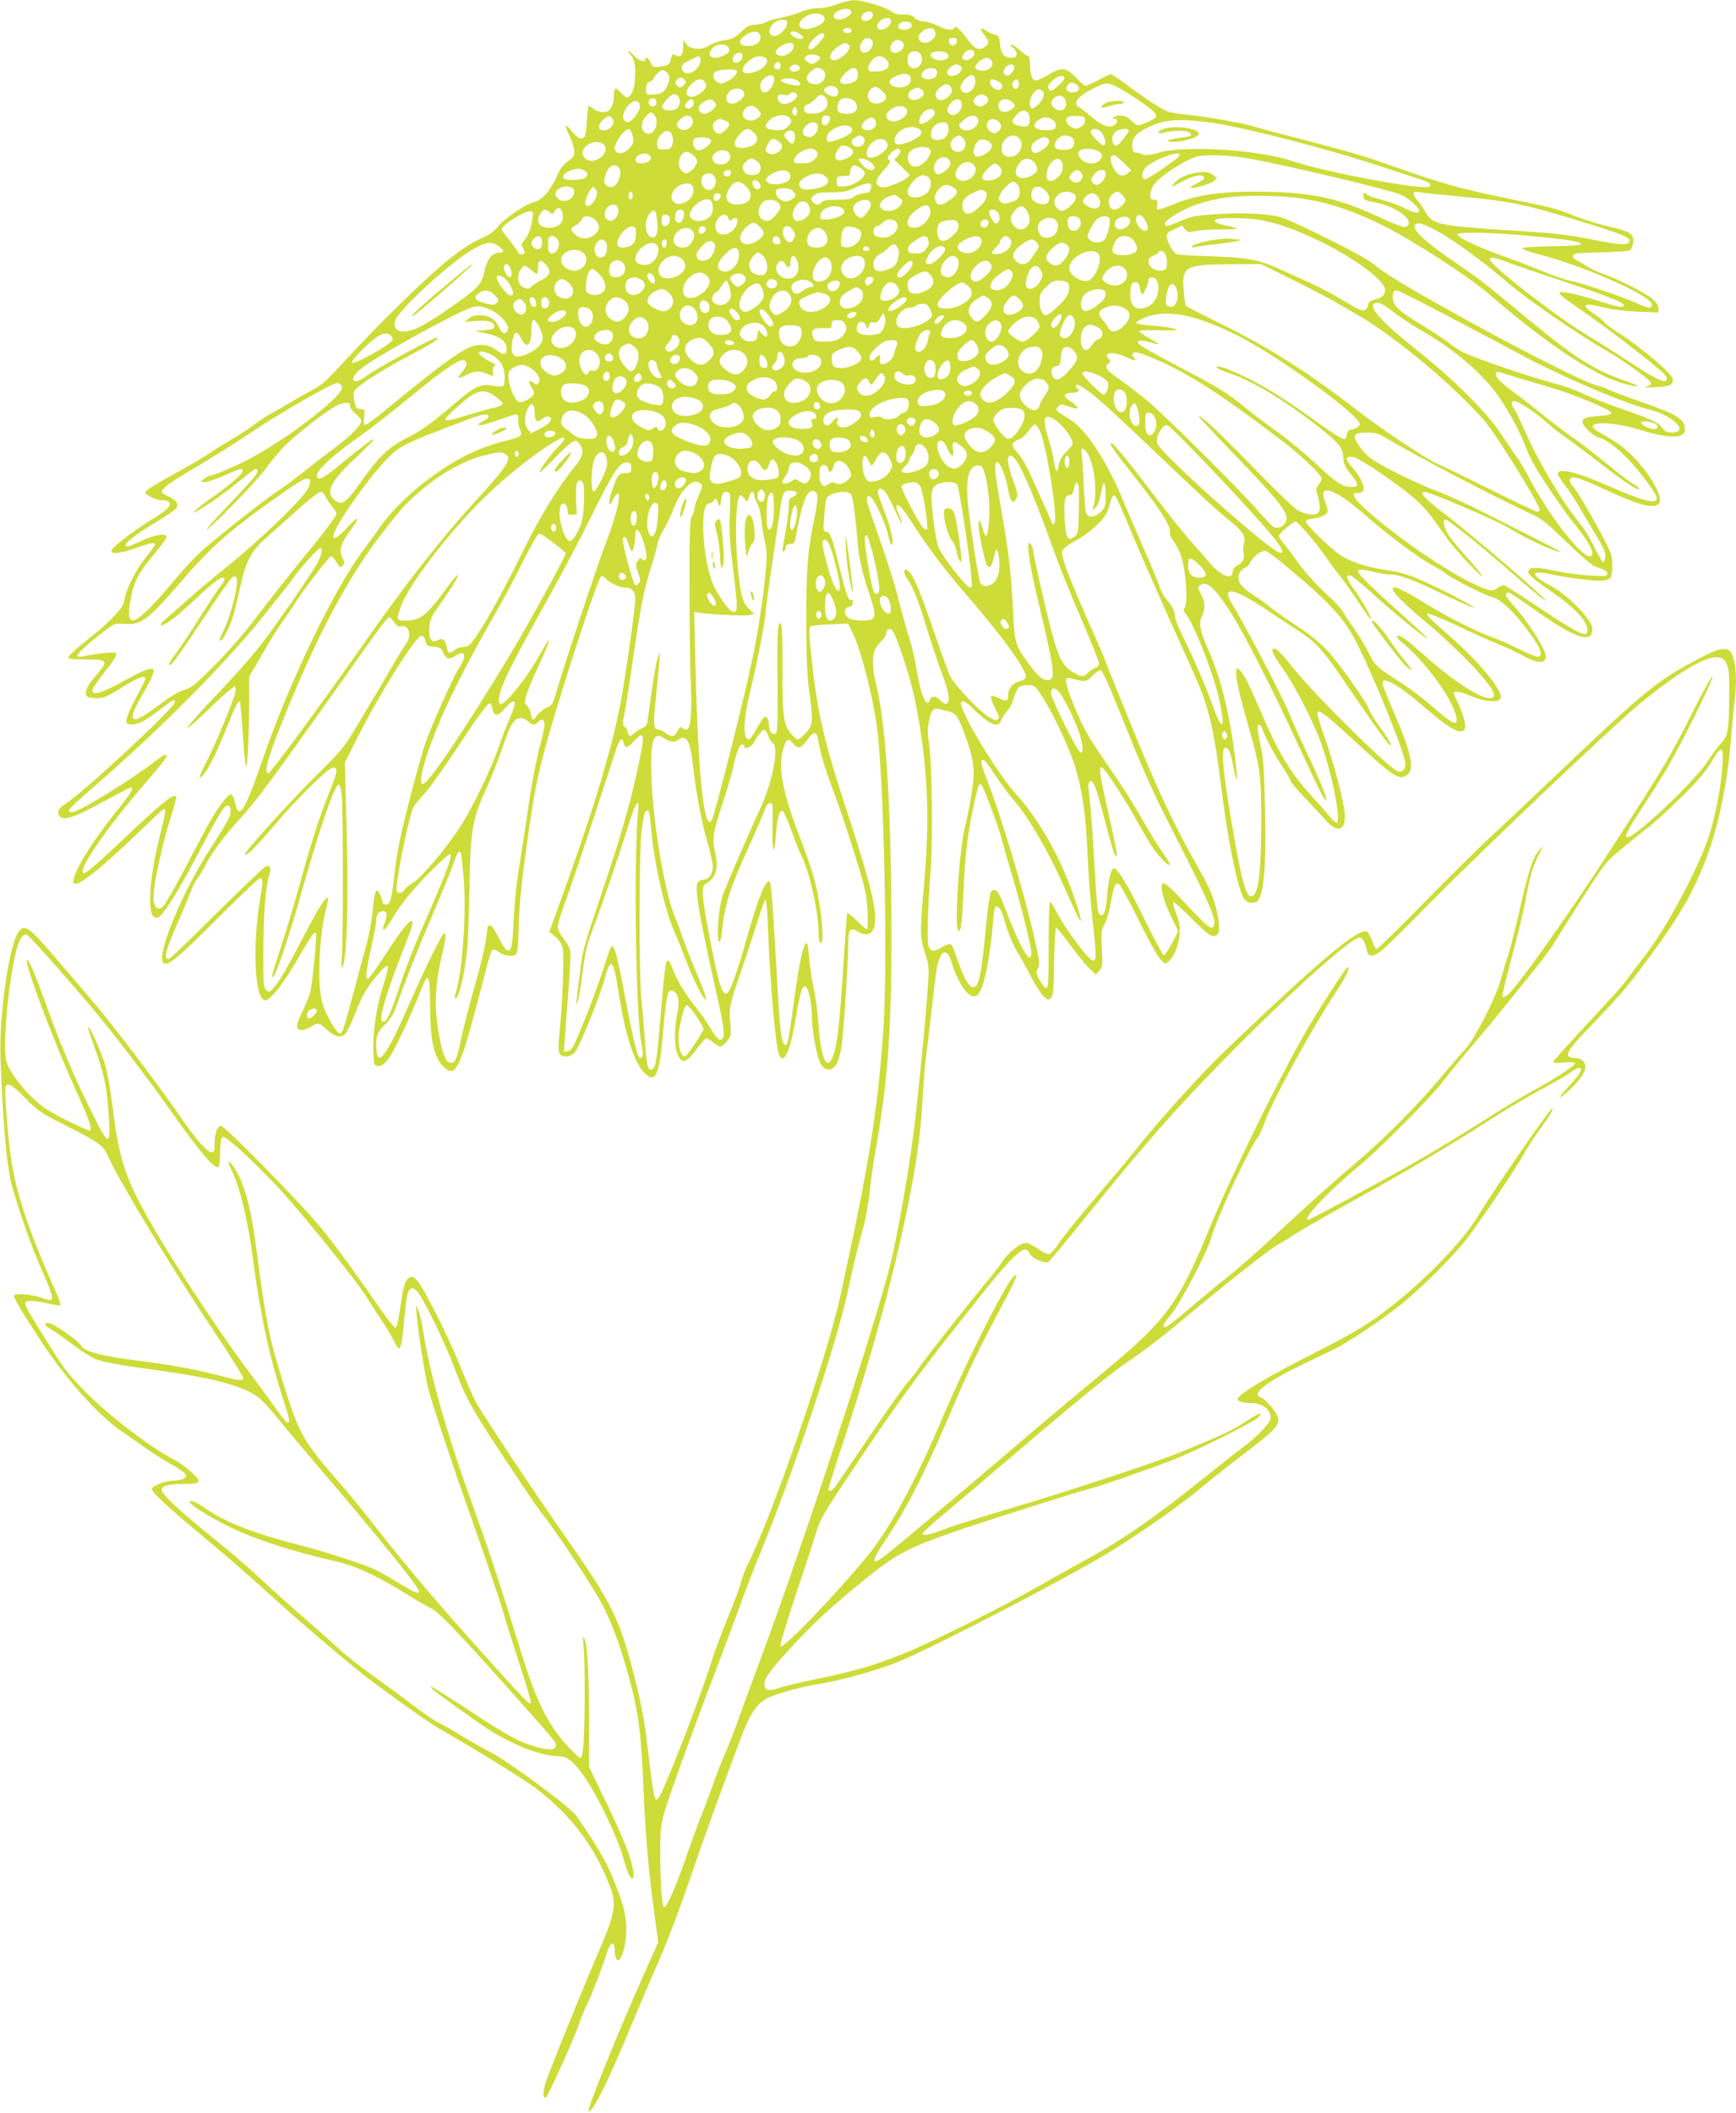 <?xml version="1.0" standalone="no"?>
<!DOCTYPE svg PUBLIC "-//W3C//DTD SVG 20010904//EN"
 "http://www.w3.org/TR/2001/REC-SVG-20010904/DTD/svg10.dtd">
<svg version="1.0" xmlns="http://www.w3.org/2000/svg"
 width="1052pt" height="1280pt" viewBox="0 0 1052 1280"
 preserveAspectRatio="xMidYMid meet">
<g transform="translate(0,1280) scale(0.1,-0.1)"
fill="#cddc39" stroke="none">
<path d="M5075 12775 c-35 -14 -83 -24 -116 -24 -34 -1 -75 -9 -103 -22 -26
-11 -79 -27 -118 -35 -39 -8 -83 -21 -99 -29 -15 -8 -45 -15 -65 -15 -30 0
-46 -8 -83 -43 -39 -37 -56 -45 -101 -51 -31 -4 -71 -18 -92 -31 -50 -33 -121
-26 -143 14 -14 26 -14 25 -15 -22 0 -51 -18 -70 -49 -50 -13 9 -18 4 -26 -26
-9 -32 -15 -36 -54 -43 -50 -9 -59 -5 -71 28 -9 24 -30 33 -30 14 0 -20 -37
-9 -65 20 -16 17 -32 30 -37 30 -4 0 1 -9 11 -19 26 -26 35 -77 28 -157 -4
-61 -25 -104 -49 -104 -5 0 -22 14 -37 30 -32 36 -41 31 -41 -22 0 -40 -14
-77 -34 -90 -20 -14 -63 -8 -89 12 -14 11 -27 20 -30 20 -2 0 -7 -37 -10 -82
-3 -46 -8 -91 -12 -100 -12 -29 -42 -20 -76 22 -46 57 -54 49 -19 -20 16 -33
30 -75 30 -95 0 -30 -6 -39 -39 -63 -29 -20 -47 -44 -66 -89 -35 -82 -94 -149
-138 -157 -47 -9 -179 -98 -218 -147 -22 -28 -53 -51 -96 -70 -82 -37 -158
-89 -268 -185 -134 -116 -398 -378 -558 -552 -123 -135 -150 -158 -212 -189
-38 -20 -93 -51 -122 -69 -29 -18 -76 -45 -104 -60 -29 -14 -80 -48 -115 -74
-34 -26 -95 -66 -135 -89 -41 -23 -99 -59 -129 -80 -30 -21 -116 -73 -192
-114 -155 -86 -208 -119 -208 -130 0 -14 65 -47 95 -47 81 -1 71 -40 -26 -99
-146 -89 -284 -195 -273 -212 10 -17 62 -9 147 21 87 31 117 36 117 22 0 -5
-25 -39 -55 -77 -63 -80 -120 -191 -130 -255 -6 -36 -19 -56 -69 -108 -33 -36
-108 -101 -166 -146 -58 -45 -105 -89 -105 -97 0 -11 20 -14 100 -14 145 0
147 -4 55 -111 -52 -61 -65 -106 -34 -118 9 -3 34 -6 57 -6 34 0 61 12 146 65
101 63 141 78 141 53 0 -6 -21 -50 -46 -97 -52 -95 -73 -150 -67 -168 7 -19
53 -16 96 6 20 10 70 44 110 75 78 59 87 64 87 43 0 -34 -567 -560 -667 -619
-39 -24 -51 -54 -29 -76 25 -25 89 -3 267 94 85 46 158 84 162 84 22 0 -3 -41
-85 -142 -164 -203 -288 -412 -260 -440 23 -23 170 94 413 330 70 67 129 122
133 122 12 0 6 -43 -24 -158 -39 -158 -60 -290 -60 -388 0 -87 13 -119 46
-113 27 6 116 144 229 359 134 254 173 320 191 320 22 0 29 -29 14 -69 -7 -20
-56 -101 -108 -181 -180 -272 -347 -683 -288 -706 31 -12 91 39 324 272 134
134 250 244 258 244 18 0 18 -22 -2 -140 -46 -286 -29 -600 33 -600 31 0 107
96 188 235 86 149 110 184 119 174 8 -8 -20 -308 -34 -359 -6 -22 -26 -72 -45
-112 -44 -91 -45 -118 -7 -118 15 0 41 9 57 20 41 27 49 26 99 -20 48 -44 83
-51 110 -21 9 10 32 56 50 102 48 122 72 166 134 242 83 99 90 90 43 -57 -39
-121 -63 -280 -59 -391 3 -83 5 -90 24 -93 42 -6 79 42 154 205 41 87 88 196
106 243 49 127 59 116 60 -70 1 -224 21 -319 81 -382 62 -65 94 -20 166 242
30 107 69 255 87 328 19 76 38 136 46 139 7 3 25 -5 40 -16 17 -13 41 -21 65
-21 48 0 47 -4 53 200 3 105 17 250 45 448 46 331 58 392 107 581 79 301 329
1071 348 1071 8 0 19 -7 27 -16 20 -24 85 -54 118 -54 40 0 61 -24 61 -69 0
-51 -64 -500 -90 -632 -63 -318 -175 -682 -395 -1284 l-36 -99 36 -31 c24 -20
39 -43 45 -70 10 -42 -2 -339 -20 -518 -7 -67 -7 -104 0 -118 15 -28 65 -25
93 5 27 29 153 340 182 450 36 134 53 116 84 -89 37 -243 91 -414 151 -479 73
-78 97 -25 120 263 6 74 16 156 21 183 9 42 14 49 32 46 36 -5 48 -61 31 -139
-18 -85 -18 -201 1 -244 27 -66 53 -57 127 43 21 28 43 52 49 52 6 0 24 -11
41 -25 39 -33 51 -32 83 7 26 31 27 35 20 112 -7 95 -5 107 74 336 33 96 76
228 96 293 20 64 40 117 44 117 5 0 12 -80 15 -177 12 -324 45 -703 66 -759
29 -74 69 16 105 231 26 161 41 200 63 172 16 -19 32 -108 32 -177 0 -71 25
-217 46 -269 25 -64 79 -67 108 -8 8 18 20 63 26 99 12 78 40 507 40 621 0 88
12 102 60 73 67 -39 106 -6 103 87 -3 105 -43 254 -190 702 -124 382 -164 560
-198 894 -12 111 -13 157 -5 165 6 6 60 12 120 14 l109 4 25 -50 c57 -113 135
-426 156 -626 40 -390 59 -1434 32 -1801 -37 -500 -85 -792 -258 -1590 -81
-372 -409 -1324 -560 -1627 -19 -37 -38 -88 -44 -115 -6 -26 -42 -122 -80
-213 -37 -91 -82 -212 -100 -270 -64 -208 -292 -796 -321 -824 -24 -25 -26
-14 -74 384 -9 74 -34 207 -56 295 -105 418 -135 481 -463 949 -174 249 -454
671 -509 766 -14 25 -56 119 -92 210 -77 191 -227 489 -267 532 -22 24 -31 27
-47 19 -24 -14 -37 -51 -51 -154 -17 -117 -24 -148 -35 -150 -5 -1 -41 43 -79
98 -175 251 -261 369 -357 490 -116 145 -595 635 -621 635 -21 0 -38 -50 -38
-111 0 -42 -3 -49 -19 -49 -24 0 -89 72 -161 176 -154 225 -441 603 -576 759
-42 50 -140 163 -216 252 -153 178 -176 195 -213 151 -58 -67 -122 -507 -112
-768 14 -391 37 -649 68 -768 30 -115 114 -359 160 -464 110 -253 110 -251 14
-218 -56 19 -145 27 -158 13 -10 -9 32 -79 166 -285 151 -228 348 -448 487
-541 30 -20 93 -64 139 -97 46 -33 116 -77 156 -99 39 -22 78 -47 85 -56 12
-15 12 -19 -5 -31 -10 -8 -39 -14 -64 -14 -50 0 -131 -32 -131 -51 0 -20 113
-124 320 -295 107 -89 260 -221 340 -294 208 -191 558 -490 675 -576 208 -154
352 -255 399 -282 199 -112 513 -306 594 -366 209 -158 359 -356 448 -594 42
-110 33 -161 -73 -407 -100 -232 -299 -724 -318 -786 -17 -54 -15 -96 4 -85
12 8 174 366 197 436 9 30 34 91 55 135 37 80 94 230 120 315 19 60 44 61 44
3 0 -23 5 -47 12 -54 18 -18 39 26 53 108 13 82 3 172 -29 263 -66 187 -110
269 -266 497 -38 56 -423 340 -535 395 -36 18 -112 61 -170 97 -57 35 -119 70
-138 78 -18 8 -88 56 -155 107 -67 51 -178 132 -247 182 -69 49 -156 118 -195
154 -38 36 -137 123 -218 194 -81 70 -200 177 -265 238 -64 61 -193 171 -286
245 -194 157 -306 261 -306 286 0 25 40 37 128 37 112 0 119 9 53 71 -29 27
-76 61 -105 76 -139 70 -406 274 -541 414 -117 122 -117 122 -247 329 -100
159 -121 197 -113 210 9 14 53 12 134 -6 40 -9 74 -14 77 -11 3 3 -11 43 -31
89 -170 381 -246 615 -274 843 -17 136 -34 373 -28 390 12 30 41 14 121 -68
76 -78 91 -88 246 -166 204 -104 226 -120 256 -188 67 -150 375 -660 636
-1051 104 -156 186 -287 183 -293 -10 -15 -39 -11 -158 21 -126 33 -283 62
-467 85 -243 31 -339 57 -360 95 -11 21 -114 97 -169 125 -47 24 -67 3 -21
-22 18 -10 79 -52 135 -94 56 -42 121 -83 143 -92 48 -19 150 -38 402 -72 326
-45 508 -96 593 -166 20 -17 72 -74 115 -127 42 -53 176 -212 296 -352 207
-241 454 -542 524 -639 59 -81 39 -81 -93 0 -55 34 -122 72 -150 84 -75 34
-312 110 -470 150 -259 67 -423 131 -544 213 -63 44 -101 59 -101 42 0 -14
116 -88 225 -142 159 -80 385 -154 665 -218 115 -26 252 -90 417 -193 67 -42
136 -82 155 -90 42 -18 160 -141 465 -482 299 -336 295 -331 291 -352 -4 -25
-36 -27 -110 -8 -100 25 -188 72 -416 224 -118 77 -219 141 -225 141 -17 0 3
-16 163 -131 186 -134 224 -158 342 -214 97 -46 200 -75 270 -75 50 0 100 -46
168 -152 71 -110 172 -321 205 -426 43 -138 49 -155 63 -160 21 -7 14 51 -19
150 -17 51 -77 190 -135 308 l-104 215 0 285 c-1 290 -11 468 -30 498 -8 12
-9 -4 -3 -58 9 -87 8 -492 -2 -597 -4 -48 -11 -73 -19 -73 -7 0 -47 39 -89 86
-110 124 -178 263 -263 536 -142 458 -190 604 -294 893 -163 452 -265 810
-304 1062 -8 55 -22 116 -31 135 l-15 33 5 -60 c6 -88 51 -373 70 -447 26
-100 136 -431 286 -855 76 -216 152 -441 169 -500 17 -60 63 -206 102 -326 39
-119 69 -220 65 -223 -10 -10 -22 2 -205 204 -355 393 -510 575 -732 857 -73
94 -174 217 -224 274 -220 251 -241 288 -341 606 -79 254 -103 368 -150 723
-38 288 -55 371 -101 491 -26 65 -68 130 -79 119 -2 -2 9 -30 26 -63 41 -84
93 -300 118 -495 47 -359 101 -611 185 -870 42 -126 46 -150 27 -150 -4 0 -39
44 -77 98 -38 53 -118 162 -178 242 -129 172 -376 543 -506 759 -218 365 -255
467 -299 826 -12 94 -31 201 -42 239 -23 78 -96 242 -105 234 -3 -3 16 -61 41
-129 55 -151 73 -235 84 -404 13 -202 2 -198 -119 50 -101 205 -172 375 -255
603 -75 208 -115 302 -122 285 -12 -33 173 -520 317 -833 34 -74 64 -150 67
-169 6 -31 5 -33 -18 -26 -13 4 -77 34 -141 66 -86 43 -134 75 -183 121 -77
72 -147 166 -165 223 -25 77 5 445 55 662 18 80 43 120 68 110 17 -6 308 -335
448 -507 114 -139 315 -404 424 -560 104 -149 202 -275 241 -312 51 -47 56
-42 57 54 1 52 7 92 14 99 14 14 136 -94 320 -285 121 -124 493 -583 552 -680
20 -32 59 -93 87 -135 29 -42 63 -100 78 -129 42 -84 46 -76 66 128 13 138 19
167 36 181 12 10 20 7 40 -12 32 -30 168 -306 223 -454 71 -190 111 -263 282
-520 217 -328 205 -310 278 -406 96 -128 291 -424 339 -516 57 -111 104 -234
152 -403 69 -245 85 -364 100 -730 12 -281 31 -498 65 -743 l24 -172 -78 -175
c-162 -362 -355 -839 -345 -850 20 -19 123 187 253 505 46 110 122 290 171
400 50 113 130 324 185 485 84 248 203 577 320 885 53 139 95 199 160 230 63
29 207 68 315 85 129 20 363 86 482 136 226 94 1085 542 1296 676 199 125 411
275 532 376 69 57 196 158 282 223 162 123 194 158 182 204 -8 31 -78 112
-104 120 -62 20 34 94 265 205 72 34 155 74 185 89 77 37 270 166 392 262 129
102 335 308 415 415 82 108 310 448 338 504 13 25 52 86 87 135 71 98 92 134
85 141 -8 9 -354 -493 -452 -655 -121 -201 -466 -529 -715 -679 -58 -35 -185
-104 -284 -153 -283 -143 -455 -247 -456 -275 0 -14 33 -24 83 -24 67 0 117
-38 117 -90 0 -28 -77 -109 -175 -183 -44 -34 -145 -113 -225 -177 -322 -258
-501 -381 -749 -515 -64 -35 -183 -102 -266 -149 -206 -119 -652 -341 -815
-406 -180 -71 -279 -100 -515 -150 -109 -23 -215 -48 -236 -56 -52 -21 -83
-15 -87 16 -4 37 30 86 153 220 137 151 258 262 460 425 229 184 271 203 949
420 181 58 364 114 406 125 70 18 322 105 503 174 132 51 464 215 517 255 14
11 21 23 17 27 -4 4 -44 -18 -90 -49 -80 -53 -144 -82 -392 -184 -160 -65
-685 -238 -1020 -337 -159 -47 -339 -103 -399 -125 -113 -43 -150 -50 -144
-28 2 6 60 59 129 116 68 57 270 228 448 380 422 359 585 490 701 566 52 34
178 131 280 216 272 227 529 431 580 460 25 14 88 53 140 86 52 33 212 124
354 202 295 163 579 331 811 481 88 57 222 136 298 177 76 40 157 86 180 103
83 61 92 25 14 -58 -29 -31 -59 -66 -67 -77 -28 -37 45 21 93 75 54 60 67 102
41 131 -9 10 -27 19 -40 19 -86 0 -72 32 84 193 174 180 223 237 360 423 184
249 267 394 346 605 72 194 125 453 146 714 6 77 15 176 21 219 14 119 10 224
-9 276 -16 41 -21 45 -54 48 -28 2 -60 -9 -145 -54 -258 -134 -325 -188 -878
-714 -148 -141 -328 -311 -400 -377 -71 -66 -252 -245 -401 -397 -149 -152
-276 -276 -282 -276 -6 0 -18 23 -27 51 -10 28 -24 53 -32 56 -53 21 -286
-175 -842 -706 -167 -159 -426 -447 -591 -656 -30 -38 -128 -154 -217 -258
-89 -104 -184 -221 -210 -260 -26 -40 -56 -73 -66 -75 -9 -2 -39 13 -66 32
-27 20 -60 36 -74 36 -34 0 -105 -56 -142 -111 -16 -26 -52 -71 -78 -103 -94
-110 -380 -472 -420 -531 -22 -33 -57 -78 -77 -100 -21 -22 -124 -168 -230
-325 -106 -157 -200 -295 -209 -307 -16 -23 -41 -31 -41 -13 0 5 45 148 101
317 169 517 294 975 378 1385 55 269 79 444 92 660 5 101 16 233 25 293 8 61
21 169 29 240 8 72 19 167 25 212 10 86 31 143 54 143 19 0 30 -17 49 -80 23
-73 66 -149 98 -173 40 -29 64 -11 88 68 23 74 48 234 58 364 3 51 10 94 15
97 17 11 38 -19 53 -75 24 -85 55 -160 90 -216 17 -27 53 -92 79 -143 27 -51
60 -101 74 -112 23 -19 27 -19 41 -5 13 13 17 50 19 220 2 113 7 205 12 205 5
0 42 -46 84 -102 41 -57 93 -121 116 -143 l41 -40 21 25 c19 23 20 34 15 135
-5 100 -3 113 16 145 12 19 29 77 39 134 19 108 28 127 53 106 9 -8 61 -104
115 -214 54 -111 113 -216 130 -235 30 -33 31 -33 52 -15 35 33 61 96 66 164
3 54 0 76 -21 127 -14 35 -22 65 -17 68 4 3 55 -42 112 -100 80 -80 111 -105
131 -105 35 0 42 30 28 113 -17 98 -44 167 -114 290 -144 252 -242 459 -395
832 -88 215 -163 401 -167 415 -4 14 -52 125 -106 247 -136 309 -173 410 -160
439 5 12 41 39 80 59 74 39 161 116 186 165 8 16 19 46 23 66 4 21 13 39 20
42 13 4 15 0 134 -283 44 -104 142 -327 218 -495 76 -168 149 -332 163 -365
66 -157 98 -304 137 -620 37 -297 87 -557 127 -656 16 -41 44 -56 82 -44 48
15 65 189 57 565 -4 202 -10 305 -21 355 -25 112 -29 155 -16 155 6 0 14 -8
17 -17 19 -55 69 -152 118 -226 31 -47 56 -90 56 -97 0 -7 42 -56 93 -109 50
-54 109 -116 130 -139 59 -66 107 -52 107 30 -1 77 -63 317 -136 520 -21 59
-35 110 -31 114 14 14 54 -17 214 -164 247 -228 279 -250 328 -218 50 33 29
133 -80 385 -35 80 -65 155 -67 166 -9 58 91 2 267 -150 145 -126 215 -162
232 -118 8 21 -12 95 -43 156 -13 27 -24 53 -24 58 0 16 39 10 102 -17 79 -33
159 -42 176 -21 11 13 10 22 -7 56 -43 82 -181 232 -344 370 -59 51 -95 87
-89 93 5 5 77 -23 180 -71 94 -45 206 -95 249 -112 43 -17 111 -49 150 -70 84
-47 136 -51 141 -11 6 40 -107 217 -210 330 -37 40 -42 62 -15 62 7 0 68 -41
137 -90 262 -187 370 -225 370 -130 0 54 -156 214 -254 261 -22 11 -54 31 -71
44 -47 39 -23 46 80 25 131 -27 279 -43 319 -36 40 8 46 19 46 96 0 47 -7 71
-38 131 -71 139 -174 314 -199 341 -16 17 -23 33 -19 44 10 25 51 13 222 -66
176 -81 264 -108 302 -91 21 10 24 16 19 48 -13 79 -139 245 -239 316 -35 24
-87 57 -116 72 -35 19 -52 34 -50 44 6 29 155 18 273 -19 190 -59 285 -60 285
-2 0 65 -43 91 -289 176 -90 32 -173 63 -185 71 -12 7 -36 15 -54 19 -72 13
-553 259 -977 499 -242 137 -324 189 -390 244 -47 40 -477 255 -555 278 -75
21 -238 29 -400 17 -118 -8 -144 -13 -207 -41 -81 -35 -93 -37 -93 -16 0 24
115 93 199 119 125 39 215 51 386 50 281 -2 470 -49 744 -184 173 -87 509
-304 631 -409 349 -301 621 -483 804 -540 105 -32 134 -25 34 9 -194 65 -316
143 -603 381 -278 230 -282 233 -415 324 -218 149 -291 218 -262 247 36 36
294 -128 567 -361 116 -99 418 -307 587 -404 112 -64 273 -181 273 -198 0 -8
-13 -17 -30 -21 -17 -4 5 -6 53 -4 91 3 119 17 107 54 -11 37 -189 186 -327
276 -49 31 -88 60 -88 65 0 5 -25 25 -55 46 -89 59 -72 75 47 44 55 -14 127
-23 211 -27 l127 -5 0 26 c0 17 -12 35 -35 55 -48 39 -193 114 -285 147 -41
14 -91 37 -110 50 -19 13 -47 29 -62 36 -34 15 -36 37 -5 44 12 2 88 6 169 7
84 2 151 7 157 13 6 6 13 24 17 41 10 53 -17 73 -139 100 -59 13 -151 41 -205
62 -127 50 -139 54 -397 106 -323 66 -431 97 -830 240 -55 19 -224 67 -375
106 -151 39 -303 79 -338 90 -77 24 -320 67 -427 76 -44 4 -96 13 -115 21 -39
15 -146 87 -256 170 -39 29 -76 53 -83 53 -7 0 -41 -16 -75 -35 -35 -19 -69
-35 -76 -35 -8 0 -35 23 -60 50 -58 63 -89 66 -172 14 -32 -19 -66 -34 -76
-32 -18 4 -29 39 -31 106 0 23 -5 42 -11 42 -5 0 -27 16 -49 35 -21 19 -45 35
-52 35 -9 -1 -6 -7 9 -19 33 -28 30 -61 -6 -61 -47 0 -66 22 -72 81 -4 47 -8
54 -30 59 -14 3 -38 13 -53 24 -38 26 -45 13 -13 -24 32 -39 33 -55 1 -76 -34
-22 -58 -11 -99 44 -45 62 -78 91 -83 75 -7 -20 -49 -15 -103 12 -27 14 -64
25 -82 25 -19 0 -41 9 -55 22 -17 16 -34 21 -69 20 -33 -2 -53 4 -71 18 -34
27 -178 70 -229 69 -21 -1 -66 -11 -99 -24z m83 -47 c4 -20 -49 -51 -81 -46
-36 5 -33 36 5 53 41 18 72 15 76 -7z m132 -18 c0 -22 -34 -44 -56 -36 -32 12
-6 56 33 56 16 0 23 -6 23 -20z m-296 -13 c14 -24 -18 -52 -77 -68 -75 -20
-100 27 -37 69 41 27 97 27 114 -1z m406 -26 c0 -22 -35 -51 -61 -51 -26 0
-31 28 -9 50 27 27 70 27 70 1z m-630 -10 c0 -33 -49 -82 -79 -79 -61 7 -16
98 49 98 23 0 30 -4 30 -19z m753 -5 c8 -20 -13 -36 -44 -36 -33 0 -45 15 -29
35 16 19 66 19 73 1z m-363 -41 c0 -9 -9 -15 -25 -15 -16 0 -25 6 -25 15 0 9
9 15 25 15 16 0 25 -6 25 -15z m504 -1 c9 -25 7 -33 -14 -54 -26 -26 -66 -26
-80 0 -9 17 -6 25 14 45 28 28 71 33 80 9z m-1056 -36 c4 -36 -33 -60 -85 -56
-50 4 -52 33 -3 66 46 31 84 26 88 -10z m243 13 c22 -18 22 -20 6 -26 -18 -8
-67 18 -67 35 0 17 36 11 61 -9z m144 -1 c7 -12 -63 -90 -81 -90 -26 0 -14 38
21 69 38 33 50 37 60 21z m279 -26 c38 -15 0 -90 -41 -82 -24 4 -29 45 -7 69
19 21 24 22 48 13z m524 -16 c-2 -15 -10 -23 -23 -23 -13 0 -21 8 -23 23 -3
18 1 22 23 22 22 0 26 -4 23 -22z m-324 -10 c13 -22 -17 -58 -49 -58 -30 0
-39 27 -20 57 18 27 52 28 69 1z m-664 -16 c0 -30 -44 -64 -76 -60 -42 4 -43
33 -2 58 42 26 78 26 78 2z m330 8 c13 -8 13 -13 0 -37 -17 -31 -74 -65 -96
-56 -32 12 -5 60 51 91 25 14 26 14 45 2z m-722 -28 c3 -18 -5 -26 -39 -41
-67 -30 -105 3 -58 50 29 29 93 24 97 -9z m1487 -27 c0 -21 -40 -46 -61 -38
-19 7 -18 23 3 45 22 24 58 20 58 -7z m-325 -6 c25 -46 -19 -100 -62 -77 -21
10 -25 67 -6 86 19 19 56 14 68 -9z m160 6 c15 -18 7 -31 -24 -39 -47 -12
-104 31 -63 47 26 11 75 6 87 -8z m-1240 -13 c0 -23 -19 -42 -42 -42 -21 0
-24 30 -6 48 18 18 48 15 48 -6z m454 2 c23 -9 20 -21 -9 -40 -23 -15 -27 -15
-51 1 -20 13 -23 19 -13 31 12 15 46 18 73 8z m-711 -16 c15 -46 -53 -109 -94
-88 -23 13 -23 49 1 60 8 4 29 14 45 22 38 20 42 21 48 6z m405 -14 c4 -26
-35 -60 -85 -73 -85 -24 -83 39 2 88 33 18 79 10 83 -15z m714 14 c46 -38 23
-79 -47 -81 -45 -2 -50 0 -53 20 -4 27 38 73 66 73 10 0 25 -6 34 -12z m648
-18 c19 -36 -36 -72 -84 -54 -24 9 -19 30 10 53 34 26 60 27 74 1z m-1280 -31
c0 -12 -7 -19 -20 -19 -22 0 -26 20 -8 38 15 15 28 6 28 -19z m117 -6 c7 -19
-35 -37 -53 -22 -11 9 -12 15 -2 26 13 16 50 14 55 -4z m967 11 c35 -14 -1
-64 -46 -64 -35 0 -39 31 -6 54 25 18 30 19 52 10z m331 -4 c10 -16 -24 -62
-43 -58 -23 4 -27 32 -7 52 19 18 41 21 50 6z m-1164 -20 c40 -22 13 -90 -36
-90 -60 0 -75 43 -29 79 30 24 38 25 65 11z m217 -26 c4 -37 -13 -53 -62 -61
-52 -8 -59 18 -15 63 42 43 73 43 77 -2z m480 13 c5 -27 -17 -47 -53 -47 -43
0 -55 27 -24 53 28 22 73 19 77 -6z m-1623 -26 c7 -23 -15 -80 -38 -99 -8 -7
-35 -14 -59 -15 -43 -2 -43 -2 -43 33 0 27 5 37 23 45 12 5 22 13 22 18 0 4
11 19 25 33 20 20 29 23 44 14 11 -5 22 -19 26 -29z m409 31 c9 -15 -22 -49
-59 -66 -34 -16 -38 -16 -61 -1 -32 21 -29 56 6 66 36 10 108 10 114 1z m1056
-56 c0 -37 -67 -59 -111 -36 -34 19 -19 46 37 65 46 16 74 5 74 -29z m-829 10
c4 -35 -30 -86 -57 -86 -20 0 -33 32 -24 56 16 42 78 65 81 30z m1219 -21 c0
-43 -42 -80 -71 -64 -27 14 -23 46 10 80 37 36 61 30 61 -16z m540 21 c0 -15
-65 -76 -81 -76 -5 0 -12 7 -16 17 -4 11 4 26 25 45 34 30 72 37 72 14z
m-2301 -10 c9 -11 8 -18 -4 -30 -20 -20 -29 -20 -45 -1 -10 12 -10 18 0 30 16
19 34 19 49 1z m688 -7 c7 -6 13 -16 13 -22 0 -12 -73 -1 -104 15 -20 11 -20
11 -1 19 24 10 73 3 92 -12z m-567 -4 c18 -22 8 -47 -30 -73 -68 -46 -110 0
-51 58 32 33 62 38 81 15z m1774 4 c31 -15 39 -34 20 -49 -19 -16 -64 12 -64
40 0 23 9 25 44 9z m131 -20 c0 -28 -29 -38 -39 -13 -7 19 11 47 28 41 6 -2
11 -14 11 -28z m350 -3 c27 -19 13 -46 -25 -46 -34 0 -49 22 -30 45 15 19 31
19 55 1z m265 -24 c71 -40 183 -118 203 -140 24 -26 17 -37 -40 -62 -59 -26
-64 -26 -98 10 -30 31 -75 40 -105 20 -13 -8 -12 -10 3 -10 26 0 21 -29 -8
-42 -32 -14 -72 3 -139 61 -26 22 -56 46 -67 51 -38 21 -13 61 66 103 95 52
109 52 185 9z m-1030 13 c17 -20 9 -45 -21 -67 -57 -43 -98 18 -43 61 31 25
47 26 64 6z m-692 -7 c17 -17 15 -45 -4 -52 -16 -6 -54 10 -66 28 -18 28 45
49 70 24z m280 -21 c31 -28 28 -52 -8 -67 -23 -10 -37 -10 -55 -2 -33 15 -34
64 -3 86 23 16 31 14 66 -17z m-838 -17 c0 -26 -48 -62 -79 -58 -51 6 -31 81
23 90 30 6 56 -9 56 -32z m1076 26 c24 -19 10 -46 -30 -59 -53 -18 -74 42 -22
63 29 12 30 12 52 -4z m733 -10 c8 -9 8 -21 2 -37 -12 -32 -57 -73 -70 -64
-18 11 -12 61 10 89 23 29 41 33 58 12z m-1489 -26 c0 -21 -45 -50 -78 -50
-25 0 -46 25 -38 46 4 11 14 14 35 9 17 -3 32 -2 36 4 11 19 45 13 45 -9z
m-722 -2 c17 -17 15 -54 -4 -73 -21 -21 -88 -17 -92 6 -3 17 54 79 73 79 6 0
16 -5 23 -12z m904 -26 c13 -49 -33 -86 -101 -80 -28 2 -37 8 -39 25 -2 15 4
23 20 29 12 4 35 20 50 36 22 24 31 27 46 19 11 -6 22 -19 24 -29z m959 28
c26 -14 24 -36 -5 -55 -19 -13 -29 -14 -45 -5 -37 19 -22 57 27 69 2 1 12 -4
23 -9z m477 -12 c7 -7 12 -25 12 -40 0 -36 -41 -49 -70 -23 -24 22 -25 38 -4
59 18 19 45 21 62 4z m-2470 -32 c-2 -13 -10 -21 -23 -21 -23 0 -33 34 -14 45
20 13 40 -1 37 -24z m1198 13 c20 -16 23 -48 7 -64 -18 -19 -87 -19 -102 -1
-15 18 -4 63 18 76 17 11 58 5 77 -11z m-973 -3 c8 -21 -17 -50 -37 -43 -20 8
-20 21 0 41 19 20 30 20 37 2z m131 -9 c9 -15 6 -23 -17 -43 -31 -27 -59 -31
-76 -10 -15 18 -4 44 28 61 32 18 50 15 65 -8z m1494 -1 c9 -44 -43 -91 -73
-66 -20 17 -19 33 6 64 24 31 62 32 67 2z m308 3 c19 -21 18 -21 -5 -40 -37
-30 -81 -19 -81 21 0 41 55 53 86 19z m-2258 -21 c3 -28 -49 -98 -73 -98 -25
0 -36 26 -25 56 27 70 92 98 98 42z m712 -18 c11 -11 20 -24 20 -29 0 -19 -32
-41 -59 -41 -48 0 -66 37 -34 72 21 24 48 23 73 -2z m904 -2 c22 -36 -61 -91
-104 -68 -30 16 -24 48 13 70 37 24 75 22 91 -2z m-664 -13 c0 -26 -14 -33
-25 -15 -9 14 1 40 15 40 5 0 10 -11 10 -25z m835 -10 c0 -20 -57 -65 -81 -65
-21 0 -17 34 7 64 26 33 74 34 74 1z m563 3 c17 -17 15 -75 -3 -82 -21 -8 -72
4 -85 19 -8 9 -4 21 16 44 27 33 52 39 72 19z m-2264 -14 c33 -33 9 -114 -34
-114 -45 0 -55 66 -15 105 29 29 29 30 49 9z m-250 -26 c16 -26 -18 -68 -54
-68 -39 0 -41 31 -3 66 29 26 41 27 57 2z m484 -10 c6 -48 -66 -77 -92 -36 -8
14 -5 23 14 43 33 35 74 31 78 -7z m592 12 c9 -17 6 -25 -15 -46 -22 -21 -33
-25 -77 -22 -63 4 -74 24 -32 63 35 33 108 36 124 5z m240 2 c0 -21 -18 -42
-37 -42 -13 0 -18 41 -6 53 14 14 43 7 43 -11z m898 -9 c7 -49 -77 -85 -109
-47 -11 14 -9 20 20 46 39 35 84 36 89 1z m647 -3 c0 -16 -9 -29 -27 -40 -25
-13 -31 -13 -55 0 -31 18 -42 48 -21 61 7 5 33 8 58 7 40 -3 45 -5 45 -28z
m-1267 -12 c4 -30 -24 -51 -61 -46 -30 4 -33 32 -5 57 31 29 62 24 66 -11z
m1070 16 c15 -10 22 -24 20 -37 -2 -18 -11 -23 -42 -25 -81 -7 -114 26 -63 61
29 21 57 21 85 1z m-1984 -4 c14 -5 26 -15 26 -22 0 -18 -41 -58 -60 -58 -38
0 -56 60 -22 79 22 13 25 13 56 1z m1662 -11 c19 -22 13 -43 -19 -63 -19 -12
-57 17 -57 44 0 40 46 52 76 19z m1269 0 c192 -25 687 -151 1030 -263 127 -42
248 -81 269 -88 41 -13 56 -32 34 -40 -48 -19 -620 88 -813 152 -111 36 -217
55 -405 71 -166 13 -342 7 -415 -15 -54 -17 -97 -20 -109 -9 -4 4 -17 8 -29 8
-17 0 -23 7 -25 32 -5 55 20 86 97 122 104 48 178 54 366 30z m-2370 -19 c9
-29 -20 -70 -49 -70 -33 0 -50 23 -37 49 23 42 75 54 86 21z m793 -17 c4 -43
-28 -75 -71 -71 -28 3 -32 7 -35 34 -4 39 37 77 77 72 21 -2 27 -9 29 -35z
m-590 5 c19 -19 -5 -45 -63 -67 -72 -27 -85 -27 -85 2 0 52 112 101 148 65z
m417 -14 c12 -13 13 -19 4 -31 -26 -30 -118 -67 -145 -56 -24 9 -16 50 17 77
36 30 98 35 124 10z m-1741 -37 c8 -31 6 -42 -11 -65 -27 -37 -68 -51 -89 -30
-14 13 -14 19 -1 49 18 43 63 92 80 86 6 -2 16 -20 21 -40z m733 21 c41 -38
21 -79 -43 -91 -76 -14 -95 19 -43 78 36 41 54 43 86 13z m2088 16 c32 -13 60
-94 31 -94 -14 0 -76 64 -76 79 0 19 18 25 45 15z m185 -5 c0 -6 -16 -31 -36
-55 -29 -35 -39 -42 -50 -33 -22 18 -17 66 8 83 26 18 78 21 78 5z m-2766 -32
c6 -17 6 -37 0 -54 -8 -24 -15 -28 -49 -28 -37 0 -40 2 -43 31 -2 21 4 38 23
58 30 33 56 31 69 -7z m741 13 c7 -21 -2 -60 -13 -60 -10 0 -25 12 -41 33 -11
14 -11 20 -1 32 18 21 48 19 55 -5z m409 -16 c20 -8 21 -38 2 -54 -22 -18 -60
-9 -64 16 -3 18 9 29 45 43 1 1 8 -2 17 -5z m610 -10 c32 -31 14 -84 -29 -84
-46 0 -62 57 -23 84 28 20 33 20 52 0z m340 0 c39 -38 4 -114 -52 -114 -35 0
-52 16 -52 51 0 60 67 101 104 63z m317 6 c25 -14 25 -56 -1 -70 -12 -6 -38
-10 -58 -8 -45 4 -54 31 -22 66 23 24 50 28 81 12z m-2183 -18 c7 -20 -42 -62
-73 -62 -26 0 -43 35 -32 64 8 20 97 18 105 -2z m2041 9 c21 -13 4 -47 -35
-71 -41 -26 -64 -20 -64 15 0 18 10 31 33 45 35 22 46 24 66 11z m-1631 -17
c31 -21 28 -50 -8 -69 -23 -12 -35 -13 -50 -5 -23 12 -25 23 -9 53 21 39 35
44 67 21z m656 -6 c13 -21 2 -43 -35 -69 -55 -39 -97 -31 -85 16 16 64 92 97
120 53z m624 0 c22 -18 13 -46 -22 -67 -57 -35 -86 -22 -72 33 13 52 53 66 94
34z m-2347 -8 c26 -14 24 -52 -3 -77 -32 -29 -70 -36 -96 -17 -64 45 27 132
99 94z m1494 -22 c34 -15 32 -44 -5 -63 -63 -32 -96 -14 -69 38 21 38 35 43
74 25z m479 -4 c45 -17 -23 -114 -80 -114 -29 0 -50 36 -40 73 8 35 76 58 120
41z m-674 -24 c9 -17 6 -25 -14 -45 -20 -20 -35 -25 -76 -25 -47 0 -51 2 -48
22 2 12 18 33 37 45 43 29 87 30 101 3z m505 9 c4 -6 -2 -21 -14 -33 l-22 -23
48 -47 48 -48 -23 -18 c-13 -11 -48 -28 -80 -40 -43 -16 -61 -19 -79 -11 -35
16 -28 43 24 102 30 32 43 54 35 57 -20 6 -14 29 14 51 30 24 40 26 49 10z
m1184 2 c38 -10 49 -36 27 -60 -32 -36 -103 -24 -126 20 -22 40 27 60 99 40z
m-2219 -21 c14 -27 -2 -56 -35 -64 -52 -13 -89 30 -55 64 26 26 76 26 90 0z
m-215 -14 c16 -17 23 -31 18 -43 -10 -29 -45 -63 -65 -63 -27 0 -52 44 -43 77
14 58 49 69 90 29z m-266 0 c9 -11 8 -18 -4 -30 -22 -21 -74 -21 -82 0 -13 34
61 60 86 30z m3209 2 c-6 -18 -199 -149 -212 -145 -18 6 -19 36 -2 62 32 49
227 124 214 83z m-339 -44 l46 -46 -23 -19 c-30 -24 -60 -13 -84 32 -25 47
-23 79 5 79 5 0 30 -21 56 -46z m728 31 c214 -35 897 -197 958 -227 47 -23
105 -76 105 -95 0 -20 -26 -15 -91 17 -33 17 -94 39 -136 50 -42 10 -81 24
-86 29 -18 18 -29 13 -25 -11 3 -19 13 -24 69 -34 141 -26 258 -122 184 -150
-8 -3 -72 21 -142 54 -243 114 -391 150 -653 159 -289 9 -458 -12 -604 -73
-34 -14 -72 -28 -85 -31 -22 -5 -23 -3 -19 26 4 27 2 31 -19 31 -18 0 -23 5
-23 28 0 15 9 41 19 58 30 49 182 150 261 175 42 13 190 10 287 -6z m-1783
-17 c13 -21 2 -42 -35 -70 -33 -25 -59 -14 -59 23 0 57 67 90 94 47z m-1166
-4 c24 -17 29 -53 10 -72 -20 -20 -76 -15 -88 7 -14 28 -13 38 10 61 24 24 38
25 68 4z m686 -5 c32 -26 34 -49 3 -49 -21 0 -53 26 -71 58 -12 20 38 14 68
-9z m998 -9 c23 -32 16 -55 -23 -75 -80 -42 -126 17 -66 83 27 29 64 26 89 -8z
m156 18 c20 -20 14 -72 -10 -95 -33 -29 -44 -34 -62 -27 -31 12 -9 100 31 123
23 13 27 13 41 -1z m-522 -33 c29 -44 -41 -109 -92 -86 -32 14 -31 54 1 87 30
30 71 29 91 -1z m148 -1 c37 -36 5 -83 -60 -87 -52 -3 -57 22 -11 68 39 39 49
42 71 19z m-2306 -6 c27 -27 1 -111 -38 -121 -11 -3 -27 1 -35 10 -18 17 -18
18 -5 65 14 50 52 72 78 46z m1462 -3 c17 -9 30 -24 30 -34 0 -35 -77 -81
-135 -81 -32 0 -35 2 -35 30 0 31 3 33 55 34 23 1 29 5 27 19 -3 16 13 47 25
47 2 0 17 -7 33 -15z m-1676 -15 c31 -11 34 -35 7 -50 -26 -13 -118 -13 -126
0 -10 16 13 39 49 49 42 12 41 12 70 1z m896 -14 c0 -8 -5 -18 -10 -21 -17
-11 -40 3 -34 20 8 19 44 20 44 1z m348 2 c18 -18 15 -46 -7 -57 -36 -20 -95
-23 -116 -8 -19 15 -19 16 -1 36 31 34 103 50 124 29z m1770 0 c32 -32 -8 -80
-48 -58 -24 13 -25 28 -3 52 19 21 34 23 51 6z m152 -13 c0 -27 -31 -65 -54
-65 -20 0 -39 27 -30 42 17 31 39 48 61 48 18 0 23 -5 23 -25z m-2368 -20 c8
-19 8 -31 0 -50 -22 -48 -82 -24 -82 32 0 46 63 60 82 18z m666 9 c47 -33 12
-69 -79 -80 -45 -5 -57 -3 -69 11 -18 22 -5 44 41 67 42 22 78 23 107 2z m623
-4 c27 -15 26 -70 -3 -98 -44 -40 -118 -37 -118 6 0 24 35 73 62 88 28 16 34
17 59 4z m-1017 -42 c8 -13 7 -21 -1 -29 -16 -16 -43 5 -43 33 0 24 28 21 44
-4z m-83 -17 c46 -46 34 -95 -26 -107 -77 -14 -113 23 -81 84 30 58 64 65 107
23z m1643 13 c19 -19 21 -64 4 -86 -7 -9 -30 -21 -51 -26 -29 -8 -40 -7 -52 5
-18 18 -18 17 0 53 14 28 60 70 76 70 4 0 15 -7 23 -16z m-1975 -3 c19 -12 17
-58 -3 -80 -47 -52 -116 -47 -116 8 0 52 77 98 119 72z m1089 -18 c-3 -25 -8
-29 -45 -34 -23 -3 -51 -13 -61 -22 -14 -13 -38 -17 -99 -17 -59 0 -84 -4 -93
-15 -16 -19 -35 -19 -55 1 -15 16 -15 18 5 38 18 18 33 21 108 21 74 0 95 4
142 27 30 14 65 27 78 27 20 1 23 -3 20 -26z m500 1 c32 -22 27 -40 -20 -74
-48 -35 -73 -38 -88 -11 -12 23 -5 48 23 79 24 26 54 28 85 6z m-2314 0 c25
-10 19 -51 -9 -70 -30 -20 -70 -12 -85 16 -20 38 42 74 94 54z m152 -47 c-9
-37 -40 -71 -59 -64 -13 5 -14 12 -7 38 5 17 17 43 26 56 14 23 18 24 31 10
10 -10 13 -24 9 -40z m2719 28 c44 -43 23 -94 -32 -80 -39 10 -53 24 -53 54 0
54 45 67 85 26z m-1531 -1 c9 -8 16 -19 16 -24 0 -18 -33 -40 -60 -40 -33 0
-66 39 -56 65 7 20 80 20 100 -1z m1160 0 c25 -9 19 -46 -12 -80 -61 -67 -106
-77 -118 -27 -10 38 12 72 59 93 47 22 49 22 71 14z m-2129 -29 c0 -10 -6 -20
-12 -22 -8 -3 -13 5 -13 22 0 17 5 25 13 23 6 -3 12 -13 12 -23z m2666 15 c29
-16 23 -44 -16 -79 -41 -35 -51 -37 -77 -14 -55 50 24 129 93 93z m299 -10
c11 -11 20 -25 20 -32 0 -20 -43 -58 -66 -58 -39 0 -48 69 -12 94 29 20 34 20
58 -4z m2040 -10 c312 -28 416 -50 784 -165 220 -68 259 -85 250 -110 -9 -22
-63 -19 -206 10 -165 34 -240 42 -528 60 -411 26 -462 36 -498 105 -13 24 -36
59 -53 77 -33 39 -30 57 9 49 15 -3 124 -15 242 -26z m-4474 9 c10 -16 -23
-46 -36 -33 -6 6 -8 18 -4 27 7 19 29 22 40 6z m2290 -14 c32 -49 -7 -88 -59
-58 -39 23 -43 37 -18 62 28 28 57 26 77 -4z m-1205 -4 c22 -18 22 -19 6 -44
-29 -45 -116 -48 -125 -4 -5 24 41 59 89 66 4 1 17 -7 30 -18z m-1131 -61 c0
-30 -6 -43 -26 -59 -43 -34 -114 -22 -114 18 0 27 38 71 74 86 44 19 66 4 66
-45z m394 34 c24 -23 20 -40 -17 -81 -27 -29 -38 -35 -59 -30 -36 9 -52 50
-33 87 8 15 20 30 27 33 27 11 67 6 82 -9z m564 -10 c3 -22 -42 -84 -61 -84
-19 0 -47 33 -47 56 0 49 101 75 108 28z m-374 -17 c12 -33 1 -55 -37 -77 -54
-30 -83 19 -47 78 26 43 69 42 84 -1z m-1158 -11 c12 -50 -45 -98 -73 -60 -23
32 4 84 43 84 17 0 25 -7 30 -24z m1892 -14 c4 -44 -51 -102 -97 -102 -60 0
-54 59 11 107 55 41 82 39 86 -5z m-533 15 c11 -9 15 -19 10 -27 -11 -19 -70
-40 -110 -40 -34 0 -36 2 -33 27 5 46 89 71 133 40z m1120 -17 c20 -38 19 -69
-2 -92 -31 -35 -81 -16 -97 38 -8 27 36 84 65 84 10 0 25 -13 34 -30z m-2821
4 c23 -60 -9 -104 -76 -104 -60 0 -85 41 -52 88 18 26 31 28 55 6 16 -14 18
-14 29 5 13 25 35 27 44 5z m579 -70 c7 -68 -7 -102 -37 -91 -41 16 -44 109
-4 149 26 26 34 16 41 -58z m161 61 c8 -22 -11 -65 -29 -65 -20 0 -29 23 -21
55 7 28 40 35 50 10z m1908 -11 c12 -26 3 -55 -17 -58 -13 -2 -48 62 -40 74
12 19 45 10 57 -16z m-2826 -36 c-7 -53 -27 -99 -54 -131 -13 -15 -14 -22 -4
-37 17 -28 15 -40 -8 -40 -11 0 -20 4 -20 9 0 5 -22 38 -50 72 -27 34 -50 65
-50 69 0 26 132 109 174 110 17 0 18 -5 12 -52z m829 21 c13 -19 -4 -59 -25
-59 -16 0 -20 7 -20 35 0 28 4 35 19 35 11 0 23 -5 26 -11z m358 -10 c5 -18 8
-19 26 -7 25 16 35 6 27 -26 -16 -63 -106 -92 -126 -41 -10 27 -5 51 18 78 20
23 48 22 55 -4z m2531 -22 c14 -29 16 -41 7 -50 -24 -24 -79 42 -65 77 10 27
38 14 58 -27z m-3337 11 c13 -12 23 -31 23 -43 0 -33 -45 -69 -85 -69 -23 0
-43 8 -60 24 -32 30 -31 36 4 55 16 8 32 24 36 35 9 27 52 26 82 -2z m2931 10
c35 -35 -15 -99 -53 -68 -15 13 -21 61 -8 73 11 11 48 8 61 -5z m186 -4 c8
-22 -12 -105 -31 -126 -20 -22 -66 -23 -87 -2 -9 8 -16 18 -16 20 0 16 34 82
52 101 25 26 73 31 82 7z m124 -11 c3 -23 -30 -53 -59 -53 -42 0 -46 54 -5 70
34 14 61 7 64 -17z m-444 -4 c17 -25 4 -74 -24 -89 -50 -27 -90 -2 -90 54 0
50 84 77 114 35z m1239 7 c106 -20 213 -59 352 -126 200 -96 382 -228 397
-287 8 -31 -16 -60 -57 -67 -21 -4 -38 -14 -41 -24 -19 -60 -28 -59 -159 21
-55 33 -143 79 -195 103 -52 23 -129 58 -170 77 -135 63 -211 78 -430 84 -107
3 -203 9 -212 14 -22 12 -58 80 -58 109 0 16 13 27 47 42 l47 21 17 -22 c16
-19 22 -20 61 -11 24 5 92 10 152 10 60 0 107 2 104 5 -2 3 -33 11 -68 18 -63
13 -88 31 -53 40 40 10 196 6 266 -7z m-2215 -8 c35 -35 -14 -98 -76 -98 -22
0 -45 6 -52 15 -14 17 -4 55 16 55 8 0 22 9 31 20 19 22 62 27 81 8z m380 -21
c3 -22 -5 -36 -33 -63 -56 -53 -95 -42 -95 27 0 40 12 55 50 62 54 10 75 4 78
-26z m182 13 c0 -24 -26 -38 -42 -22 -16 16 -2 42 22 42 13 0 20 -7 20 -20z
m-1384 -25 c32 -32 28 -53 -15 -82 -68 -46 -129 -17 -96 46 16 32 51 61 73 61
7 0 24 -11 38 -25z m-752 -44 c-1 -33 -7 -49 -24 -63 -24 -20 -75 -24 -85 -7
-20 32 47 123 87 117 20 -3 23 -8 22 -47z m422 38 c10 -16 -23 -46 -36 -33 -6
6 -8 18 -4 27 7 19 29 22 40 6z m530 -14 c14 -21 15 -31 5 -51 -14 -32 -41
-28 -59 9 -28 57 20 94 54 42z m400 4 c40 -33 -19 -113 -80 -107 -30 3 -31 5
-29 45 3 66 18 86 60 80 19 -3 41 -11 49 -18z m-1012 -5 c32 -32 -6 -104 -55
-104 -57 0 -77 53 -34 95 28 28 66 32 89 9z m798 -1 c43 -51 22 -103 -40 -103
-21 0 -43 5 -50 12 -19 19 -14 59 10 85 26 27 59 30 80 6z m4228 -28 c288 -25
394 -43 350 -59 -8 -3 -89 -7 -180 -8 -102 -2 -165 -7 -165 -13 0 -5 47 -22
105 -37 274 -71 680 -251 680 -302 0 -27 -17 -26 -84 4 -88 40 -337 125 -412
140 -32 6 -111 33 -174 60 -63 26 -174 69 -246 94 -141 51 -255 105 -262 124
-5 17 170 16 388 -3z m-5935 -45 c0 -38 -24 -52 -50 -30 -19 16 -19 35 1 55
27 26 49 15 49 -25z m97 14 c15 -32 -7 -79 -37 -79 -16 0 -21 8 -23 39 -2 21
-1 44 2 52 9 24 45 16 58 -12z m1346 -2 c3 -16 -2 -22 -17 -22 -24 0 -35 15
-27 36 9 23 40 13 44 -14z m898 2 c5 -18 1 -34 -13 -52 -17 -22 -28 -27 -64
-27 -38 0 -44 3 -47 22 -2 16 8 30 39 52 52 38 76 40 85 5z m322 0 c5 -36 -39
-78 -82 -78 -40 0 -70 22 -61 45 9 25 77 59 110 57 22 -2 31 -9 33 -24z m172
11 c30 -36 -22 -95 -85 -95 -32 0 -32 10 0 40 14 13 25 29 25 35 0 14 21 35
36 35 6 0 17 -7 24 -15z m749 -11 c12 -15 21 -37 21 -50 0 -19 -8 -25 -41 -34
-46 -13 -98 -5 -106 16 -7 19 15 72 36 84 31 18 69 11 90 -16z m-3200 -8 c17
-20 10 -77 -11 -90 -41 -26 -73 34 -44 80 19 27 38 31 55 10z m371 -11 c0 -16
-6 -25 -15 -25 -15 0 -21 31 -8 43 13 14 23 6 23 -18z m2244 3 c14 -20 14 -24
1 -43 -9 -11 -25 -35 -36 -52 -24 -37 -60 -44 -91 -16 -31 28 -22 59 28 98 54
41 77 44 98 13z m-1955 -2 c13 -16 0 -59 -26 -88 -20 -22 -69 -24 -77 -2 -10
25 -8 32 25 69 33 37 59 44 78 21z m-1308 -17 c34 -24 37 -39 9 -39 -47 0 -79
-39 -95 -115 -12 -60 -28 -84 -89 -133 -90 -72 -248 -177 -312 -207 -91 -43
-156 -25 -140 40 17 67 356 375 487 443 72 37 100 40 140 11z m957 9 c32 -32
-3 -111 -55 -121 -38 -7 -73 8 -73 33 0 60 93 123 128 88z m2483 2 c28 -16 23
-54 -12 -95 -35 -40 -56 -43 -90 -16 -20 16 -22 23 -14 47 9 26 66 74 87 74 5
0 18 -5 29 -10z m-1019 -25 c8 -19 8 -35 -1 -66 -10 -34 -20 -44 -55 -59 -50
-22 -84 -17 -92 15 -7 30 10 61 44 79 15 8 36 23 46 35 25 28 44 27 58 -4z
m-174 -3 c2 -7 -6 -12 -17 -12 -21 0 -27 11 -14 24 9 9 26 2 31 -12z m459 1
c7 -20 -67 -93 -93 -93 -28 0 -30 10 -9 50 26 51 91 78 102 43z m-1249 -27 c8
-67 -59 -132 -108 -106 -31 17 -24 51 22 97 50 51 81 54 86 9z m-936 -6 c31
-38 -7 -100 -61 -100 -56 0 -98 51 -74 89 27 44 102 50 135 11z m3113 4 c28
-29 -9 -138 -54 -161 -42 -20 -121 27 -121 72 0 68 130 134 175 89z m404 2
c13 -16 18 -77 7 -94 -4 -7 -19 -12 -34 -12 -68 0 -100 71 -42 91 17 6 30 15
30 20 0 14 26 11 39 -5z m-2430 -22 c24 -31 28 -86 6 -104 -19 -16 -72 -4 -85
20 -6 10 -10 27 -10 38 0 24 37 72 55 72 7 0 23 -12 34 -26z m-502 -9 c47 -33
26 -93 -42 -115 -84 -28 -128 39 -66 101 33 32 74 38 108 14z m707 -23 c12
-42 0 -80 -29 -94 -54 -24 -119 27 -97 77 14 30 37 32 52 5 15 -29 30 -25 30
8 0 53 29 55 44 4z m394 26 c33 -33 1 -105 -55 -122 -47 -15 -90 37 -70 82 20
43 97 68 125 40z m570 0 c31 -31 -6 -118 -52 -118 -51 0 -61 51 -20 99 27 33
52 39 72 19z m-768 -17 c22 -42 4 -102 -37 -120 -54 -25 -84 12 -60 71 27 65
75 89 97 49z m4112 -12 c46 -17 196 -69 333 -114 266 -88 365 -127 365 -144 0
-19 -35 -12 -167 30 -138 44 -223 59 -223 41 0 -6 42 -39 93 -74 122 -82 256
-181 400 -295 138 -110 157 -128 157 -148 0 -34 -54 -10 -211 93 -90 59 -212
136 -270 171 -176 104 -589 425 -589 457 0 21 19 18 112 -17z m-5354 -31 c4
-33 -22 -58 -58 -58 -32 0 -46 25 -36 66 14 53 87 46 94 -8z m-479 18 c33 -35
25 -67 -25 -91 -22 -11 -49 -28 -58 -37 -21 -22 -35 -22 -64 -2 -26 18 -30 69
-6 102 19 28 26 28 62 -3 17 -14 33 -25 36 -25 3 0 6 18 6 40 0 47 15 52 49
16z m2221 6 c0 -22 -54 -82 -74 -82 -29 0 -26 20 10 60 39 43 64 51 64 22z
m468 6 c20 -20 14 -42 -20 -75 -40 -37 -66 -47 -84 -32 -22 18 -16 46 17 84
32 36 65 45 87 23z m-2908 -27 c13 -25 13 -61 0 -61 -15 0 -43 48 -36 65 8 21
23 19 36 -4z m4734 -71 c99 -49 217 -110 261 -136 44 -25 111 -64 149 -86 222
-128 588 -435 764 -640 70 -81 332 -504 332 -535 0 -7 -7 -13 -15 -13 -8 0
-137 61 -286 136 -149 74 -293 144 -319 154 -56 22 -352 220 -500 335 -280
218 -524 372 -807 511 -117 57 -215 108 -218 113 -3 5 -8 43 -11 84 -14 155 2
164 290 166 l178 1 182 -90z m-1518 55 c18 -27 13 -51 -17 -89 -24 -30 -66
-35 -71 -8 -6 24 11 84 30 105 21 24 39 21 58 -8z m508 9 c39 -38 3 -104 -57
-104 -37 0 -77 24 -77 46 0 9 13 29 29 45 33 33 80 39 105 13z m-3184 -33 c33
-33 48 -77 33 -100 -16 -26 -58 -36 -89 -22 -25 11 -26 15 -22 66 4 52 20 85
40 85 5 0 22 -13 38 -29z m2500 14 c11 -13 10 -22 -3 -50 -20 -43 -57 -67 -94
-63 -55 6 -33 63 42 109 36 23 39 23 55 4z m-487 -27 c26 -35 13 -68 -36 -91
-65 -31 -107 -18 -107 35 0 30 9 41 60 67 45 24 58 22 83 -11z m-1677 -15 c4
-13 3 -27 0 -30 -11 -12 -49 34 -43 51 9 22 36 9 43 -21z m312 21 c12 -8 22
-26 22 -39 0 -55 -94 -120 -140 -95 -41 22 -17 104 39 135 34 19 52 18 79 -1z
m240 -22 c2 -14 -6 -27 -23 -38 -26 -17 -27 -16 -52 8 -27 28 -24 44 11 57 29
11 60 -2 64 -27z m-1459 2 c21 -15 51 -70 51 -94 0 -5 -9 -10 -19 -10 -19 0
-81 84 -81 108 0 17 22 15 49 -4z m2225 -25 c-21 -23 -33 -24 -41 -3 -9 23 25
48 44 32 11 -9 11 -14 -3 -29z m-1396 15 c29 -20 25 -51 -10 -77 -32 -24 -73
-17 -84 16 -21 62 38 100 94 61z m3122 -3 c26 -50 1 -130 -50 -156 -67 -34
-110 -9 -110 66 0 60 7 79 31 79 12 0 21 -9 25 -27 12 -57 16 -59 35 -18 10
22 19 48 19 58 0 23 37 22 50 -2z m-3568 -11 c69 -54 11 -134 -60 -84 -26 18
-30 65 -6 88 20 21 36 20 66 -4z m1252 14 c23 -9 20 -42 -5 -49 -30 -10 -57
18 -39 39 14 18 21 19 44 10z m224 -16 c18 -15 15 -28 -7 -28 -10 0 -30 -9
-44 -20 -32 -26 -53 -25 -67 1 -27 49 67 87 118 47z m-499 -25 c15 -54 14 -70
-9 -93 -40 -40 -115 -8 -90 39 6 12 15 21 21 21 5 0 19 16 30 35 12 19 25 35
30 35 4 0 13 -17 18 -37z m671 19 c0 -25 -33 -54 -53 -46 -24 9 -30 37 -11 51
27 20 64 17 64 -5z m1378 6 c20 -20 14 -63 -15 -99 -28 -37 -100 -99 -113 -99
-23 0 -40 35 -40 82 0 45 4 54 39 89 32 32 46 39 78 39 21 0 44 -5 51 -12z
m-1848 -39 c18 -42 5 -75 -42 -109 -44 -32 -67 -37 -86 -18 -30 30 4 114 61
148 36 22 51 18 67 -21z m815 21 c29 -33 10 -71 -42 -86 -54 -16 -68 -3 -52
47 20 59 61 76 94 39z m429 -1 c35 -27 33 -61 -4 -93 -58 -48 -171 -63 -178
-23 -6 29 107 132 149 136 4 1 18 -8 33 -20z m1268 -27 c13 -47 -3 -96 -31
-100 -13 -2 -28 2 -32 10 -9 13 -3 65 12 106 13 33 41 24 51 -16z m-1921 8
c26 -15 25 -61 -3 -87 -50 -46 -118 -42 -118 6 0 30 17 49 65 74 37 20 32 19
56 7z m-1156 -25 c40 -40 28 -93 -24 -110 -24 -7 -96 27 -105 50 -8 23 9 52
42 69 39 22 59 19 87 -9z m2629 19 c26 -10 19 -50 -15 -78 -51 -43 -88 -59
-105 -45 -17 14 -18 52 -3 80 18 34 86 57 123 43z m-3689 -29 c29 -28 31 -38
10 -55 -11 -9 -26 -8 -70 4 -60 18 -69 35 -33 60 32 23 65 20 93 -9z m1791 0
c22 -33 5 -77 -41 -105 -42 -26 -51 -25 -71 5 -13 20 -14 30 -4 60 21 64 86
86 116 40z m3981 -126 c159 -83 350 -185 427 -226 262 -142 645 -306 801 -344
144 -35 246 -139 136 -139 -30 0 -42 5 -55 25 -22 33 -65 54 -241 115 -83 28
-188 70 -235 92 -47 22 -116 48 -155 58 -158 41 -503 158 -579 196 -26 13 -65
39 -86 57 -21 17 -98 68 -170 112 -136 82 -170 115 -170 166 0 29 7 39 26 39
8 0 143 -68 301 -151z m-3768 130 c86 -30 -21 -128 -114 -105 -32 8 -54 51
-36 69 12 12 88 45 107 46 6 1 25 -4 43 -10z m989 -25 c34 -23 28 -60 -17
-105 -45 -45 -53 -47 -81 -17 -35 38 -22 85 33 118 39 24 37 24 65 4z m189 -6
c32 -30 29 -55 -9 -78 -73 -45 -117 4 -63 69 32 37 41 38 72 9z m-2929 -21 c3
-23 0 -28 -15 -25 -11 2 -19 14 -21 31 -3 23 0 28 15 25 11 -2 19 -14 21 -31z
m80 2 c3 -26 -19 -46 -39 -33 -11 6 -12 48 -2 58 15 14 38 0 41 -25z m456 10
c33 -26 34 -67 1 -103 -29 -31 -53 -33 -89 -5 -33 26 -35 73 -4 106 27 29 57
29 92 2z m1710 12 c7 -10 -29 -45 -68 -65 -58 -30 -56 10 3 49 37 26 56 31 65
16z m-2322 -18 c22 -20 23 -56 3 -73 -12 -10 -20 -9 -40 4 -29 19 -33 60 -7
75 23 14 23 14 44 -6z m1116 -5 c17 -17 15 -55 -4 -62 -24 -9 -44 12 -44 45 0
31 25 40 48 17z m4163 -63 c37 -29 116 -81 176 -115 196 -114 370 -265 460
-400 68 -102 126 -211 157 -294 14 -37 42 -96 63 -130 52 -88 179 -273 223
-326 105 -127 146 -210 103 -210 -56 1 -255 260 -369 480 -25 47 -58 103 -75
125 -16 22 -58 83 -92 135 -82 127 -281 325 -502 502 -227 180 -310 273 -262
291 22 9 48 -4 118 -58z m-2814 20 c14 -29 14 -37 3 -50 -39 -48 -173 -82
-199 -51 -29 34 15 106 67 111 18 1 38 7 45 14 6 6 24 11 39 11 22 0 32 -7 45
-35z m-2657 -6 c53 -26 102 -82 98 -110 -5 -38 -35 -36 -51 4 -22 51 -61 77
-117 77 -33 0 -55 -6 -71 -20 l-24 -20 60 5 c75 7 120 -4 120 -31 0 -16 -9
-20 -60 -24 l-60 -6 40 -7 c112 -21 155 -50 155 -103 0 -36 -17 -38 -62 -5
-48 36 -105 41 -164 16 -69 -29 -208 -132 -527 -395 -54 -44 -102 -78 -107
-75 -5 3 -7 26 -3 50 5 42 5 44 -23 47 -26 3 -29 8 -37 52 -6 39 -5 52 9 67
33 37 163 119 314 199 152 80 189 104 178 115 -8 8 -361 -184 -419 -227 -27
-21 -59 -38 -70 -38 -36 0 -18 41 34 81 108 81 588 345 670 368 37 10 68 5
117 -20z m1224 15 c40 -39 26 -104 -21 -104 -35 0 -63 27 -63 61 0 51 51 77
84 43z m2595 5 c61 -21 61 -72 0 -123 -37 -31 -69 -31 -85 2 -6 12 -21 33 -34
46 -29 32 -22 58 20 73 45 15 60 16 99 2z m-3213 -27 c23 -47 -16 -110 -53
-86 -21 13 -35 61 -28 92 5 19 11 23 38 20 21 -2 35 -11 43 -26z m883 -8 c21
-27 20 -44 -4 -44 -16 0 -45 38 -45 57 0 22 27 14 49 -13z m197 -25 c20 -30
24 -43 16 -51 -9 -9 -17 -7 -33 8 -27 24 -52 72 -44 84 10 15 32 0 61 -41z
m-1236 27 c0 -22 -49 -56 -81 -56 -41 0 -37 21 11 53 30 21 70 22 70 3z m1760
-5 c0 -16 -30 -33 -46 -27 -13 5 -14 9 -4 21 13 16 50 21 50 6z m169 -78 c-13
-42 -34 -53 -97 -53 -57 0 -78 17 -68 55 8 32 39 33 54 3 l11 -23 7 23 c5 18
12 22 28 18 16 -4 26 2 40 27 l18 32 9 -24 c6 -15 6 -36 -2 -58z m1065 34
c-18 -35 -34 -48 -46 -41 -15 10 -8 35 17 60 33 33 50 22 29 -19z m788 24
c101 -26 232 -81 351 -148 263 -147 677 -454 677 -502 0 -14 -23 -29 -50 -33
-19 -2 -26 -10 -28 -30 -2 -18 -9 -28 -20 -28 -9 0 -71 39 -137 86 -221 159
-326 225 -448 285 -119 58 -197 84 -183 61 3 -5 36 -20 73 -32 143 -46 361
-179 571 -348 98 -78 122 -111 122 -162 0 -38 12 -61 57 -117 38 -48 36 -63
-8 -63 -54 0 -93 26 -214 140 -66 61 -170 148 -232 192 -62 44 -151 111 -197
149 -112 91 -156 118 -386 239 -246 130 -275 149 -262 162 8 8 27 6 67 -5 30
-8 55 -14 55 -11 0 2 -25 18 -55 35 -30 17 -58 35 -61 41 -4 7 33 9 110 7 64
-2 116 -1 116 3 0 8 -66 19 -165 27 -44 3 -80 10 -80 16 0 5 25 20 55 32 70
29 170 30 272 4z m-1492 1 c0 -5 -11 -19 -24 -31 -29 -27 -47 -10 -20 20 17
19 44 26 44 11z m789 -15 c19 -49 -23 -123 -65 -115 -27 5 -28 30 -3 87 24 56
53 68 68 28z m-2597 -4 c38 -34 11 -113 -39 -113 -60 0 -82 62 -38 105 28 29
51 32 77 8z m497 -9 c44 -56 20 -90 -60 -82 -43 4 -68 46 -50 84 16 36 82 34
110 -2z m1875 4 c9 -12 16 -29 16 -37 0 -21 -78 -91 -102 -91 -25 0 -88 46
-88 64 0 8 18 30 40 50 49 44 109 51 134 14z m-3015 -41 c26 -54 26 -77 1
-110 -24 -31 -96 -67 -133 -67 -33 0 -44 33 -31 99 11 55 28 59 52 11 34 -68
62 -45 62 51 0 73 18 79 49 16z m1853 17 c10 -21 9 -31 -3 -52 -21 -37 -55
-52 -122 -52 -52 0 -59 2 -69 26 -19 42 0 60 61 56 49 -2 51 -1 51 23 0 22 4
25 35 25 28 0 38 -5 47 -26z m716 10 c53 -37 -4 -97 -88 -92 -37 3 -46 7 -48
24 -2 12 9 35 23 53 30 35 75 42 113 15z m220 4 c18 -18 15 -49 -8 -85 -22
-37 -54 -43 -70 -14 -16 31 -12 63 12 88 24 25 48 29 66 11z m-1425 -29 c18
-22 23 -59 9 -59 -5 0 -17 10 -28 21 l-19 21 -5 -33 c-4 -29 -9 -34 -36 -37
-42 -4 -79 26 -69 57 18 57 110 75 148 30z m2034 -11 c22 -18 16 -55 -10 -62
-12 -3 -30 -19 -40 -36 -31 -52 -67 -33 -67 37 0 60 36 98 77 82 15 -5 33 -15
40 -21z m-1819 10 c27 -27 -2 -104 -42 -114 -49 -12 -86 22 -86 79 0 34 19 47
70 47 25 0 51 -5 58 -12z m-1370 -10 c22 -22 14 -65 -19 -92 -35 -30 -74 -33
-101 -9 -26 23 -22 50 11 84 32 31 86 40 109 17z m231 -22 c16 -19 -2 -62 -28
-71 -26 -8 -75 15 -79 36 -8 40 79 68 107 35z m1926 -3 c-4 -10 -10 -31 -13
-48 -8 -52 -61 -88 -75 -52 -7 19 20 90 40 104 26 20 57 17 48 -4z m-3267 -15
c7 -7 12 -18 12 -24 0 -24 -232 -156 -247 -141 -8 9 85 107 141 148 41 31 74
37 94 17z m1748 -24 c12 -46 -66 -102 -83 -58 -3 9 3 23 16 35 11 11 21 26 21
34 0 26 39 17 46 -11z m184 -31 c35 -40 33 -64 -6 -100 -36 -33 -70 -29 -110
11 -49 49 -42 95 18 121 41 17 62 10 98 -32z m148 10 c2 -8 -6 -13 -22 -13
-26 0 -40 12 -29 24 11 11 46 2 51 -11z m987 8 c3 -5 1 -20 -4 -33 -5 -13 -12
-35 -15 -50 -7 -29 -58 -64 -77 -52 -6 3 -9 17 -6 30 5 29 -4 31 -28 4 -20
-22 -35 -18 -35 9 0 18 49 70 85 89 25 14 72 15 80 3z m479 -13 c9 -12 16 -33
16 -45 0 -30 -54 -64 -95 -61 -24 2 -31 8 -33 29 -2 20 6 36 34 63 43 42 57
44 78 14z m-2070 -19 c30 -24 34 -61 12 -114 -18 -43 -37 -44 -70 -4 -45 54
-48 105 -6 126 33 17 33 16 64 -8z m2255 -15 c25 -31 16 -56 -29 -79 -40 -21
-77 -19 -90 4 -16 30 -13 41 21 72 39 36 71 37 98 3z m-904 -10 c39 -42 31
-64 -28 -89 -44 -18 -98 -20 -115 -3 -7 7 -12 27 -12 45 0 30 5 36 43 53 57
26 83 25 112 -6z m1116 3 c8 -17 8 -35 0 -64 -19 -69 -70 -97 -114 -62 -60 46
-13 149 67 149 28 0 39 -5 47 -23z m202 -8 c25 -35 17 -59 -41 -121 -50 -53
-77 -60 -94 -24 -14 32 -5 54 24 58 20 3 23 10 26 48 2 24 8 51 14 58 16 19
48 11 71 -19z m-2893 -16 c31 -40 9 -110 -30 -98 -11 3 -20 -1 -24 -10 -3 -8
-10 -15 -15 -15 -15 0 -41 55 -41 86 0 63 71 87 110 37z m887 5 c30 -28 29
-68 -2 -102 -34 -37 -68 -32 -122 17 -30 27 -29 52 3 82 35 32 89 33 121 3z
m-1522 -11 c52 -29 76 -77 73 -142 -3 -55 2 -53 -94 -39 -52 7 -95 -14 -184
-90 -154 -133 -224 -184 -312 -228 -113 -57 -171 -112 -280 -266 -90 -128
-114 -146 -156 -115 -64 47 -33 113 123 259 63 59 113 110 110 112 -6 6 -80
-50 -208 -156 -99 -83 -137 -100 -137 -62 0 30 89 114 230 215 118 85 177 131
410 320 126 103 224 168 247 163 29 -5 26 -34 -7 -72 -36 -41 -27 -45 30 -16
47 24 75 25 125 4 37 -15 38 -15 32 7 -3 13 -1 30 6 38 7 9 8 16 2 18 -28 10
-89 50 -93 61 -6 20 39 14 83 -11z m1765 -6 c13 -33 2 -64 -28 -79 -36 -19
-58 12 -27 38 8 7 15 22 15 35 0 43 23 47 40 6z m2254 -18 c197 -84 394 -211
766 -494 115 -87 240 -207 240 -229 0 -7 -9 -23 -19 -36 -16 -21 -18 -30 -9
-57 18 -56 21 -97 7 -113 -17 -20 -79 -12 -129 17 -19 12 -139 127 -266 258
-216 221 -320 319 -329 309 -2 -2 87 -98 198 -213 308 -320 354 -380 327 -430
-17 -31 -52 -42 -78 -23 -10 7 -51 51 -92 98 -103 119 -557 570 -665 661 -50
41 -125 99 -167 128 -83 57 -99 78 -72 98 16 12 16 14 1 31 -36 40 32 44 111
7 49 -23 65 -22 41 2 -18 18 -1 34 29 26 15 -3 62 -21 106 -40z m-3294 22 c15
-17 5 -35 -20 -35 -22 0 -33 23 -17 39 15 15 22 14 37 -4z m-312 -15 c53 -33
38 -88 -30 -104 -30 -7 -82 29 -91 63 -14 55 58 79 121 41z m722 1 c0 -24 -23
-43 -44 -35 -19 7 -21 25 -4 42 19 19 48 15 48 -7z m516 2 c7 -10 14 -28 14
-41 0 -19 -5 -23 -22 -20 -19 2 -24 10 -26 41 -3 41 11 49 34 20z m335 -4 c26
-49 -42 -99 -117 -84 -70 13 -68 85 2 85 18 0 36 5 39 10 12 19 64 11 76 -11z
m-1007 -15 c9 -3 16 -14 16 -23 0 -9 7 -29 15 -45 19 -36 19 -36 -4 -36 -37 0
-78 79 -54 103 8 8 8 8 27 1z m1694 -6 c18 -18 15 -87 -4 -95 -39 -15 -68 42
-44 87 12 23 30 26 48 8z m100 -17 c6 -39 -7 -71 -34 -83 -50 -23 -58 29 -13
86 24 31 43 30 47 -3z m-2537 -24 c39 -26 59 -71 41 -89 -9 -9 -15 -9 -24 0
-7 7 -18 12 -26 12 -10 0 -8 -9 8 -35 18 -29 20 -38 9 -51 -18 -22 -69 -46
-84 -40 -22 8 -56 82 -62 135 -5 43 -3 50 22 69 36 28 73 28 116 -1z m2703 0
c27 -20 16 -58 -23 -84 -39 -26 -60 -29 -86 -10 -30 23 -12 65 38 87 50 23 49
23 71 7z m-1719 -22 c28 -27 30 -37 15 -66 -16 -30 -66 -25 -101 10 -33 34
-35 43 -13 65 23 24 71 20 99 -9z m-510 -26 c0 -28 -29 -38 -39 -13 -7 19 11
47 28 41 6 -2 11 -14 11 -28z m1775 16 c7 -8 22 -13 34 -10 28 7 49 -8 44 -31
-8 -44 -128 -21 -128 25 0 33 28 42 50 16z m1187 -9 c28 -13 54 -33 57 -44 8
-24 -9 -72 -26 -72 -16 0 -128 111 -128 127 0 20 40 15 97 -11z m2525 -10 c46
-14 138 -41 204 -60 150 -44 379 -139 379 -158 0 -9 -21 -15 -75 -18 -80 -6
-100 -13 -100 -35 0 -25 60 -84 95 -94 47 -13 110 -59 182 -133 68 -70 173
-212 173 -234 0 -41 -80 -21 -290 71 -198 87 -310 114 -310 73 0 -6 21 -38 46
-71 25 -33 64 -93 86 -131 23 -39 68 -115 100 -169 46 -75 59 -105 56 -130 -2
-17 -7 -32 -13 -32 -5 0 -29 41 -53 90 -24 50 -60 110 -81 135 -106 128 -245
358 -331 549 -32 72 -65 140 -74 153 -21 29 -20 48 2 48 23 0 130 -70 195
-129 28 -26 84 -69 122 -96 39 -27 126 -92 195 -146 152 -118 230 -170 243
-162 5 3 -10 16 -32 29 -22 12 -101 72 -173 132 -73 60 -162 128 -198 152 -35
24 -110 81 -167 126 -56 46 -138 110 -182 142 -45 33 -90 71 -102 86 -21 27
-17 51 7 42 8 -3 51 -16 96 -30z m-5294 1 c5 -23 -36 -43 -44 -22 -7 18 14 47
30 42 6 -2 12 -11 14 -20z m1471 5 c24 -46 -67 -132 -124 -118 -13 3 -30 16
-36 27 -9 18 -7 26 9 48 24 33 48 38 57 12 9 -30 20 -26 44 14 23 39 36 44 50
17z m761 3 c44 -23 38 -51 -19 -106 -59 -56 -110 -72 -141 -44 -11 10 -20 26
-20 36 0 27 48 77 99 104 56 29 46 28 81 10z m-2330 -20 c16 -19 5 -50 -27
-75 -43 -34 -68 5 -41 65 13 28 48 34 68 10z m903 -13 c20 -18 23 -62 3 -62
-7 0 -21 -11 -30 -25 -9 -14 -26 -25 -37 -25 -32 0 -87 27 -98 48 -16 30 -3
52 43 73 45 21 89 17 119 -9z m200 -9 c32 -30 20 -86 -24 -108 -98 -51 -160
26 -84 102 29 29 40 34 63 28 15 -3 35 -14 45 -22z m1428 17 c5 0 16 -11 25
-25 15 -24 15 -27 -15 -72 -17 -25 -31 -52 -31 -58 0 -7 -6 -18 -14 -24 -30
-25 -106 37 -106 85 0 44 81 112 118 99 8 -3 18 -5 23 -5z m-2237 -19 c14 -15
14 -20 3 -29 -19 -16 -53 9 -44 32 8 21 20 20 41 -3z m346 4 c36 -18 38 -38 8
-59 -25 -18 -100 -21 -129 -6 -21 12 -25 50 -7 68 17 17 93 15 128 -3z m668
-1 c29 -20 29 -65 0 -98 -35 -39 -87 -39 -123 0 -34 37 -33 79 3 98 36 20 92
20 120 0z m-3030 -17 c19 -22 -19 -68 -130 -159 -114 -94 -269 -201 -395 -271
-85 -49 -242 -117 -266 -117 -8 0 -25 -9 -38 -20 l-24 -19 29 -1 c15 0 68 18
117 40 98 44 109 47 109 25 0 -17 -82 -87 -196 -167 -91 -64 -135 -108 -69
-68 80 48 152 99 243 174 52 42 98 76 103 76 5 0 9 -7 9 -15 0 -17 -35 -57
-185 -215 -170 -179 -158 -185 16 -9 96 96 194 204 219 239 25 36 72 93 105
128 65 70 280 237 332 258 38 16 72 18 74 4 1 -5 2 -14 3 -20 0 -5 16 -23 34
-39 17 -17 32 -34 32 -39 0 -27 -58 -86 -155 -160 -61 -46 -156 -119 -211
-163 -56 -44 -128 -97 -160 -117 -62 -41 -310 -236 -431 -340 -40 -34 -116
-115 -170 -180 -248 -298 -314 -324 -268 -106 20 97 49 150 144 263 39 47 71
91 71 98 0 25 -73 14 -149 -22 -40 -19 -79 -35 -88 -35 -43 0 30 62 178 150
50 30 99 63 109 72 29 26 14 57 -36 79 -24 10 -44 23 -44 29 0 19 45 53 156
119 130 76 311 190 397 248 165 112 481 293 511 293 8 0 18 -6 24 -13z m1489
-10 c25 -24 9 -66 -32 -83 -45 -19 -84 -18 -107 3 -24 21 -24 78 0 93 24 15
120 7 139 -13z m446 -9 c21 -24 23 -93 3 -101 -18 -7 -96 11 -123 29 -29 18
-30 57 -2 85 17 17 28 19 62 14 23 -4 50 -16 60 -27z m2578 -8 c60 -40 156
-127 479 -435 257 -245 302 -286 410 -374 58 -47 81 -87 69 -119 -5 -14 -7
-38 -4 -54 9 -40 -2 -66 -36 -83 -20 -11 -29 -23 -29 -40 0 -53 -75 -23 -141
57 -24 29 -75 86 -112 128 -38 41 -149 181 -247 310 -181 238 -240 307 -240
279 0 -9 52 -80 116 -160 165 -206 247 -329 243 -365 -2 -20 5 -41 24 -65 14
-19 33 -53 41 -76 32 -91 47 -284 25 -325 -9 -16 -7 -24 9 -41 39 -43 148
-313 187 -462 56 -216 40 -277 -24 -95 -39 110 -110 276 -186 431 -25 51 -45
103 -45 116 0 30 -14 58 -50 100 -15 17 -36 55 -45 85 -10 29 -51 127 -91 218
-39 91 -100 230 -133 310 -101 239 -220 419 -319 480 -88 54 -90 56 -69 76 16
17 19 18 64 1 73 -27 70 -7 -7 44 -30 20 -19 39 25 39 34 0 54 14 35 25 -12 7
-13 25 -2 25 5 0 28 -13 53 -30z m-853 -25 c5 -35 -41 -68 -103 -73 -46 -4
-56 -2 -61 13 -4 10 -3 25 3 34 29 48 155 68 161 26z m162 4 c0 -16 -31 -22
-43 -10 -9 9 -9 14 2 20 16 10 41 4 41 -10z m931 -6 c14 -39 7 -94 -14 -107
-37 -22 -73 62 -51 118 10 27 53 20 65 -11z m-3823 -12 c22 -16 43 -34 46 -40
8 -13 -18 -26 -66 -35 -20 -4 -87 -23 -148 -42 -148 -47 -160 -43 -86 26 134
126 181 143 254 91z m1246 -31 c44 -42 -7 -90 -95 -90 -88 0 -107 93 -24 113
35 8 99 -5 119 -23z m1262 -4 c7 -28 -10 -66 -30 -66 -7 0 -21 -9 -31 -20 -20
-22 -89 -28 -100 -10 -4 6 -21 8 -41 4 -30 -6 -34 -4 -34 15 0 47 99 98 192
100 32 1 39 -3 44 -23z m-1730 0 c18 -14 18 -17 4 -43 -20 -37 -67 -63 -79
-45 -8 13 4 62 22 90 11 16 29 15 53 -2z m-121 -16 c8 -27 -3 -60 -20 -60 -8
0 -22 11 -31 25 -13 20 -14 28 -4 40 18 21 48 19 55 -5z m1315 -11 c0 -20 -24
-26 -35 -9 -4 6 -4 17 -1 25 7 20 36 7 36 -16z m942 14 c42 -38 11 -85 -78
-119 -32 -12 -48 -14 -55 -7 -17 17 0 71 33 109 34 38 70 44 100 17z m-1447 1
c23 -9 48 -62 41 -90 -17 -67 -162 -73 -197 -7 -18 34 -2 56 52 68 24 6 53 15
64 22 24 15 20 14 40 7z m2434 -54 c11 -53 7 -80 -14 -80 -35 0 -54 90 -25
125 18 22 27 11 39 -45z m-3659 0 c0 -55 16 -66 51 -34 10 9 26 14 34 10 30
-11 10 -41 -48 -71 l-58 -30 -20 24 c-23 28 -24 69 -5 116 23 54 46 46 46 -15z
m1468 14 c22 -15 30 -66 14 -90 -14 -21 -53 -35 -81 -29 -39 8 -84 57 -79 86
6 45 100 66 146 33z m1483 6 c27 -15 24 -58 -9 -111 -36 -56 -56 -72 -80 -65
-24 8 -82 88 -82 113 0 20 33 56 60 66 26 9 90 7 111 -3z m-2648 -34 c37 -25
79 -91 75 -118 -2 -17 -10 -24 -32 -26 -43 -5 -95 7 -114 26 -10 9 -30 25 -45
35 -28 18 -34 45 -16 78 21 40 75 42 132 5z m441 14 c38 -14 59 -51 47 -84
-11 -28 -38 -35 -47 -11 -5 12 -9 12 -29 -1 -21 -14 -27 -14 -57 2 -49 24 -68
44 -68 70 0 40 79 53 154 24z m1227 4 c16 -20 4 -41 -41 -71 -55 -38 -111 -25
-94 22 10 25 -13 17 -34 -12 -23 -31 -52 -26 -52 10 0 44 46 65 146 66 45 1
65 -3 75 -15z m-276 -7 c19 -15 13 -37 -11 -37 -11 0 -12 -4 -5 -19 16 -29 -9
-43 -70 -39 -85 5 -94 52 -18 90 41 21 78 23 104 5z m2054 -11 c23 -27 24 -80
3 -106 -17 -21 -22 -22 -36 -11 -11 10 -16 30 -16 72 0 51 3 59 19 59 10 0 24
-6 30 -14z m-4029 -10 c0 -7 -13 -19 -30 -26 -16 -7 -30 -16 -30 -21 0 -11 32
-4 125 28 118 41 115 41 115 0 0 -20 5 -48 12 -62 16 -36 6 -43 -108 -71 -171
-43 -342 -137 -516 -281 -86 -71 -180 -170 -224 -235 -16 -24 -61 -86 -100
-138 -179 -236 -454 -809 -614 -1275 -105 -307 -143 -367 -165 -261 -6 27 -16
51 -22 53 -20 7 -89 -85 -150 -199 -34 -62 -103 -194 -155 -292 -52 -98 -103
-185 -115 -193 -31 -21 -53 6 -53 65 0 71 54 320 101 469 24 73 40 135 37 139
-18 17 -95 -46 -328 -267 -149 -141 -216 -199 -231 -199 -52 0 137 276 378
553 51 59 99 117 108 131 31 47 10 45 -55 -6 -144 -112 -463 -308 -502 -308
-41 0 -28 15 127 150 402 349 789 738 1022 1026 87 108 173 217 190 242 43 61
152 182 164 182 18 0 9 -44 -21 -97 -40 -71 -268 -400 -338 -488 -76 -96 -163
-193 -320 -358 -72 -77 -130 -143 -127 -145 3 -3 24 12 48 34 23 22 83 79 134
127 51 48 98 87 104 87 7 0 9 -10 6 -30 -11 -54 -118 -313 -172 -417 -29 -57
-50 -103 -46 -103 30 0 94 121 181 341 40 100 55 128 64 118 2 -2 10 -84 16
-182 7 -98 15 -190 19 -205 10 -34 21 178 21 386 l0 153 81 139 c44 77 101
168 127 202 25 35 53 76 62 91 31 56 214 297 226 297 7 0 22 -16 34 -37 19
-32 23 -35 36 -21 14 14 14 19 -1 48 -23 44 -10 88 51 170 25 34 43 65 39 68
-3 3 -32 -22 -63 -56 -89 -96 -110 -79 -43 36 57 98 194 283 263 357 96 104
111 111 488 254 111 43 150 50 150 27z m3484 -66 c34 -37 56 -77 56 -100 0 -5
-17 -26 -38 -47 -29 -28 -41 -50 -46 -83 -9 -53 -20 -40 -31 35 -4 28 -18 84
-31 125 -26 84 -30 126 -11 133 20 7 61 -18 101 -63z m-900 51 c9 -13 -4 -41
-18 -41 -18 0 -35 21 -29 36 6 16 39 19 47 5z m120 -22 c14 -11 26 -29 26 -39
0 -39 -79 -67 -108 -38 -15 15 -15 40 0 73 14 31 45 33 82 4z m4372 -10 c16
-13 10 -29 -12 -29 -29 0 -86 29 -78 41 8 13 69 5 90 -12z m-5800 -15 c54 -27
80 -65 64 -94 -10 -19 -18 -22 -55 -18 -46 6 -155 51 -167 71 -12 18 -10 25
13 48 26 26 85 23 145 -7z m1249 -5 c5 -14 1 -27 -9 -37 -15 -15 -17 -15 -32
0 -20 20 -10 58 16 58 10 0 22 -10 25 -21z m817 -20 c38 -76 109 -522 89 -557
-8 -14 -12 -11 -26 23 -9 22 -25 58 -35 80 -10 22 -43 96 -74 165 -36 80 -70
138 -93 162 -40 41 -37 56 17 78 16 6 40 30 55 52 14 21 32 38 38 36 7 -2 20
-20 29 -39z m938 -126 c176 -180 411 -435 479 -521 50 -62 63 -92 39 -92 -49
0 -724 601 -744 662 -8 26 1 59 26 91 16 21 25 25 39 18 9 -5 82 -76 161 -158z
m-1251 120 c49 -32 52 -54 12 -94 -38 -38 -78 -38 -113 -1 -52 56 -57 90 -15
110 37 18 73 13 116 -15z m-689 -14 c0 -20 -15 -26 -25 -9 -9 15 3 43 15 35 5
-3 10 -15 10 -26z m-1937 14 c12 -11 -14 -33 -39 -33 -23 0 -32 19 -17 33 8 9
48 9 56 0z m1173 -28 c16 -16 24 -34 22 -48 -3 -19 -10 -22 -61 -25 -100 -5
-147 49 -69 81 53 23 79 21 108 -8z m3889 -23 c153 -92 619 -336 830 -434 94
-44 109 -56 237 -181 76 -74 153 -140 170 -147 71 -26 78 -30 78 -46 0 -15
-11 -16 -102 -11 -57 3 -147 15 -202 26 -121 26 -164 27 -173 4 -8 -20 19 -44
143 -130 140 -97 214 -177 214 -230 0 -51 -44 -30 -325 157 -88 59 -168 109
-177 113 -10 3 -28 -3 -43 -15 -31 -24 -49 -21 -160 32 -101 48 -285 166 -429
274 -233 176 -330 276 -259 269 12 -1 26 4 33 12 16 19 -16 89 -64 142 -48 54
-47 70 4 64 42 -5 307 -188 396 -273 33 -32 78 -84 99 -115 22 -32 60 -85 84
-118 50 -67 190 -215 203 -215 5 0 -33 46 -83 103 -51 56 -105 122 -121 146
-27 43 -36 85 -20 94 8 6 210 -155 367 -292 144 -126 234 -201 243 -201 17 1
-443 397 -609 523 -122 93 -163 137 -127 137 33 0 437 -173 512 -219 85 -52
205 -111 279 -137 64 -23 36 -5 -96 62 -67 33 -210 106 -317 160 -107 55 -242
117 -300 138 -127 47 -361 163 -413 207 -41 34 -87 99 -87 123 0 19 15 24 80
25 49 1 64 -5 135 -47z m-4590 18 c15 -46 -26 -110 -69 -110 -26 0 -19 39 8
50 18 6 27 20 32 45 7 39 19 45 29 15z m-114 -30 c9 -30 9 -44 1 -52 -15 -15
-38 5 -45 39 -12 63 26 73 44 13z m1537 17 c3 -14 -1 -18 -20 -15 -12 2 -24
11 -26 21 -3 14 1 18 20 15 12 -2 24 -11 26 -21z m-1838 2 c0 -6 -19 -30 -43
-52 -42 -41 -107 -132 -107 -149 0 -5 38 31 84 79 46 49 96 95 111 103 25 14
28 13 46 -9 31 -39 24 -74 -28 -138 -98 -119 -216 -312 -309 -503 -149 -306
-302 -570 -339 -584 -9 -3 -26 -6 -37 -6 -11 0 -31 -9 -45 -20 -31 -24 -39
-20 -47 25 -8 41 -25 52 -57 35 -34 -19 -52 11 -47 80 4 50 11 65 72 150 69
96 117 178 97 165 -7 -3 -30 -32 -53 -63 -133 -183 -169 -212 -263 -212 -53 0
-54 5 -26 85 44 125 271 425 486 641 124 125 314 278 434 351 59 35 71 39 71
22z m1418 -9 c34 -21 43 -55 20 -78 -28 -28 -113 -5 -158 43 -19 20 -21 27
-10 40 19 23 107 20 148 -5z m306 1 c31 -35 -3 -71 -69 -71 -28 0 -37 5 -44
23 -9 24 -4 48 13 59 22 15 83 8 100 -11z m-174 -6 c15 -18 6 -45 -13 -45 -21
0 -38 25 -31 44 8 20 28 21 44 1z m-1021 -9 c7 -8 11 -36 9 -63 -3 -41 -6 -48
-26 -51 -13 -2 -35 4 -49 13 -21 14 -24 22 -19 48 11 57 58 86 85 53z m1791
-31 c25 -57 44 -60 35 -5 -8 49 8 53 54 14 38 -32 40 -62 5 -103 -29 -34 -58
-39 -92 -15 -41 28 -77 125 -55 147 16 17 35 3 53 -38z m-137 7 c26 -28 32
-78 14 -106 -22 -32 -119 -63 -147 -46 -12 7 -9 13 13 34 15 14 27 31 27 39 0
8 6 20 14 26 7 6 16 25 20 41 6 35 34 40 59 12z m-117 -18 c10 -38 -7 -79 -31
-79 -24 0 -31 37 -16 78 13 34 39 35 47 1z m1113 -36 c38 -81 51 -239 25 -314
-6 -18 -5 -18 15 2 15 14 25 42 33 87 6 36 15 64 19 61 5 -3 9 -37 9 -75 0
-65 -2 -73 -29 -100 -36 -36 -78 -39 -90 -6 -4 12 -11 92 -14 177 -4 85 -9
167 -13 183 -10 44 21 34 45 -15z m-3454 12 c0 -7 -6 -15 -12 -17 -8 -3 -13 4
-13 17 0 13 5 20 13 18 6 -3 12 -11 12 -18z m1060 6 c41 -18 69 -57 60 -86 -7
-23 -43 -41 -71 -35 -11 2 -31 6 -46 9 -57 12 -77 67 -38 106 24 24 48 25 95
6z m-1144 -6 c45 -25 16 -72 -163 -267 -223 -243 -433 -510 -708 -903 -245
-349 -551 -765 -563 -765 -30 0 -5 92 83 311 189 470 357 798 543 1059 66 93
155 205 196 248 144 151 326 267 481 307 88 22 105 24 131 10z m609 -9 c5 -11
10 -33 10 -49 0 -37 -68 -174 -83 -169 -20 7 -14 155 7 200 20 41 49 49 66 18z
m1723 -23 c16 -32 17 -41 5 -64 -18 -36 -56 -63 -100 -70 -31 -6 -38 -3 -53
20 -21 32 -26 127 -7 133 8 3 18 -8 25 -26 6 -17 15 -31 19 -31 4 0 17 18 28
41 27 52 57 51 83 -3z m-936 -12 c41 -44 45 -92 11 -105 -111 -41 -150 -42
-165 -5 -8 22 12 121 29 141 22 26 88 10 125 -31z m497 28 c8 -21 -1 -34 -24
-34 -22 0 -33 23 -17 39 16 16 34 14 41 -5z m1209 -31 c46 -73 122 -257 224
-542 30 -85 104 -268 164 -407 60 -139 109 -262 109 -273 0 -12 -9 -23 -22
-27 -13 -4 -33 -18 -46 -31 -26 -28 -46 -25 -105 15 -50 34 -77 90 -115 237
-41 159 -112 472 -112 494 0 9 -7 26 -16 37 -28 34 -9 -112 41 -321 98 -409
111 -489 80 -501 -34 -13 -66 8 -119 79 -94 127 -98 138 -107 337 -9 206 -28
371 -70 605 -41 230 -47 295 -26 295 19 0 51 -82 68 -174 13 -69 29 -83 49
-45 9 16 6 37 -18 102 -39 108 -44 157 -17 157 8 0 25 -17 38 -37z m317 3 c0
-19 -4 -38 -10 -41 -12 -7 -24 39 -16 60 10 27 26 16 26 -19z m-1773 -17 c15
-28 17 -75 4 -83 -17 -11 -99 -19 -125 -12 -35 9 -56 33 -56 65 0 56 50 69 78
21 22 -39 38 -38 52 6 13 39 29 40 47 3z m409 6 c12 -8 27 -28 34 -45 11 -27
10 -33 -6 -51 -26 -29 -55 -38 -80 -27 -16 8 -28 6 -46 -6 -23 -15 -26 -15
-39 0 -19 23 -18 102 1 114 17 10 40 -5 40 -27 0 -21 24 -10 29 13 8 43 32 54
67 29z m-1291 -30 c0 -27 -3 -30 -30 -31 -45 -1 -50 -7 -80 -88 -31 -84 -31
-136 0 -73 10 20 23 37 28 37 24 0 -5 -124 -66 -285 -62 -162 -263 -768 -307
-923 -19 -66 -25 -75 -55 -88 -19 -8 -44 -28 -57 -44 -12 -17 -25 -30 -29 -30
-3 0 -9 16 -12 36 -3 20 -14 42 -23 49 -15 11 -16 18 -5 61 7 27 42 111 78
187 65 138 79 192 27 100 -66 -116 -97 -163 -158 -240 -100 -126 -134 -131
-101 -16 19 67 96 216 295 573 78 140 196 363 260 495 130 262 166 318 209
313 22 -2 26 -8 26 -33z m1045 18 c41 -24 55 -59 35 -89 -18 -28 -32 -30 -63
-8 -20 14 -24 14 -44 0 -23 -17 -58 -21 -58 -8 0 4 9 21 20 37 11 17 20 37 20
46 0 39 44 50 90 22z m1090 -29 c26 -67 41 -201 34 -302 -7 -110 -20 -128 -39
-54 -13 52 -25 64 -25 24 0 -52 40 -236 54 -251 12 -11 16 -10 24 6 6 10 13
35 17 56 10 53 22 46 29 -17 13 -97 -21 -166 -81 -166 -12 0 -27 8 -32 18 -10
19 -54 291 -72 451 -20 178 -1 261 58 261 16 0 27 -8 33 -26z m-272 -18 c5
-26 -26 -50 -45 -35 -7 6 -13 20 -13 29 0 34 52 38 58 6z m-1698 -27 c0 -36
-17 -72 -31 -64 -10 7 -13 78 -2 88 16 17 33 5 33 -24z m167 -15 c2 -6 -5 -21
-15 -34 -22 -27 -52 -22 -52 9 0 33 57 54 67 25z m-2277 -9 c0 -42 -40 -93
-187 -236 -88 -86 -225 -208 -304 -271 -79 -63 -191 -157 -249 -209 -58 -52
-121 -107 -139 -122 -37 -31 -36 -46 1 -26 39 20 98 69 212 177 100 93 146
122 146 90 0 -6 -9 -21 -19 -32 -11 -12 -66 -96 -124 -187 -57 -92 -126 -195
-152 -229 -26 -33 -44 -64 -40 -68 10 -11 42 32 209 283 85 127 161 237 170
244 12 10 20 11 28 3 20 -20 -30 -228 -78 -324 -27 -53 -28 -58 -15 -58 6 0
24 28 40 63 29 58 43 107 85 296 27 120 66 191 144 258 37 32 123 109 191 171
68 61 132 112 143 112 10 0 22 -10 27 -22 5 -13 23 -40 40 -62 17 -21 31 -42
31 -46 0 -12 -53 -86 -127 -177 -169 -207 -279 -346 -375 -473 -57 -76 -162
-195 -238 -271 -116 -117 -141 -137 -180 -147 -28 -7 -80 -37 -140 -81 -124
-92 -156 -109 -172 -93 -14 14 4 57 78 183 24 42 44 86 44 99 0 20 -4 22 -31
16 -18 -3 -85 -36 -150 -72 -130 -72 -189 -90 -189 -58 0 11 29 56 64 100 81
102 92 122 72 130 -13 5 -120 -7 -193 -22 -25 -5 -33 -3 -33 7 0 20 207 189
233 190 12 1 43 1 68 -1 87 -4 134 33 321 250 183 212 289 307 551 494 161
114 197 136 220 136 9 0 17 -7 17 -15z m1656 -21 c4 -14 4 -69 2 -122 -4 -81
-10 -107 -34 -157 -17 -34 -37 -61 -47 -63 -33 -7 -79 139 -63 202 11 46 46
27 46 -25 0 -16 6 -20 28 -17 l27 3 -4 81 c-1 45 0 91 4 103 9 29 33 26 41 -5z
m504 1 c0 -14 -7 -28 -15 -32 -22 -8 -28 2 -21 32 8 33 36 33 36 0z m209 1 c9
-10 5 -26 -14 -67 -14 -30 -25 -63 -25 -74 0 -11 -7 -33 -16 -50 -15 -26 -16
-81 -15 -455 0 -234 3 -484 7 -556 9 -172 -1 -284 -25 -284 -9 0 -22 5 -28 11
-8 8 -16 3 -27 -20 -19 -36 -38 -39 -73 -11 -14 11 -34 20 -44 20 -29 0 -32
35 -14 196 8 82 18 178 20 214 l5 65 -15 -44 c-8 -24 -24 -112 -35 -195 -12
-83 -23 -166 -26 -184 -4 -24 -12 -36 -32 -43 -15 -6 -37 -20 -50 -32 -20 -18
-24 -19 -32 -7 -5 8 -10 20 -10 27 0 7 -7 16 -15 21 -14 7 -14 16 0 83 8 40
33 200 55 354 43 297 63 395 109 540 16 50 32 108 36 130 4 22 21 61 37 87 16
26 45 87 64 135 48 122 124 186 163 139z m1327 -11 c18 -27 52 -250 41 -262
-4 -4 -14 0 -21 8 -28 28 -138 239 -133 253 5 13 28 20 79 25 10 0 25 -10 34
-24z m224 10 c12 -14 71 -397 86 -554 6 -67 6 -73 -11 -69 -21 3 -152 171
-183 233 -14 27 -25 87 -37 186 -18 161 -14 190 34 208 40 15 97 13 111 -4z
m738 -150 c-3 -141 -4 -148 -27 -166 -39 -32 -53 -8 -59 104 -6 113 1 147 28
147 13 0 22 9 26 28 11 50 14 56 25 45 7 -7 9 -64 7 -158z m-1904 71 c-9 -28
-11 -29 -29 -23 -18 8 -20 48 -3 65 17 17 40 -14 32 -42z m729 36 c9 -9 34
-56 56 -105 22 -48 43 -87 46 -87 3 0 -2 17 -11 38 -26 60 -28 72 -11 72 9 0
41 -39 74 -91 103 -162 208 -301 339 -452 224 -258 374 -467 360 -502 -3 -8
-18 -17 -33 -21 -43 -10 -73 -43 -73 -80 0 -43 -7 -46 -55 -24 -22 10 -43 16
-47 14 -8 -5 2 -35 31 -93 17 -32 18 -41 7 -50 -9 -8 -24 -3 -57 18 -59 37
-202 189 -229 241 -12 24 -55 141 -96 262 -77 227 -123 339 -151 370 -36 40
-46 5 -13 -42 34 -48 65 -127 119 -304 29 -93 70 -215 91 -272 42 -108 50
-168 26 -177 -8 -3 -24 5 -37 19 -27 29 -55 31 -64 4 -19 -61 -59 37 -84 206
-6 38 -24 115 -41 170 -17 54 -47 161 -66 238 -19 76 -68 231 -108 345 -40
113 -77 220 -80 238 -8 37 5 50 27 25 27 -30 87 -165 99 -224 7 -32 16 -58 21
-58 18 0 -5 106 -44 203 -21 53 -39 106 -39 117 0 25 22 26 43 2z m-535 -9 c2
-7 -8 -17 -22 -23 -23 -8 -26 -15 -26 -58 0 -26 -9 -97 -20 -157 -23 -128 -22
-115 -11 -115 5 0 11 10 13 23 2 16 10 22 28 22 22 0 26 6 33 45 39 215 70
290 111 274 26 -10 27 -35 2 -158 -42 -202 -51 -320 -50 -631 0 -212 5 -324
17 -417 26 -190 24 -210 -19 -258 -20 -22 -42 -40 -49 -40 -7 0 -27 18 -45 39
-43 56 -50 112 -48 404 1 162 -3 252 -9 258 -20 20 -25 -48 -21 -350 2 -225 0
-303 -9 -312 -18 -18 -43 7 -43 45 0 36 -13 61 -28 52 -6 -3 -27 -35 -47 -71
-20 -36 -40 -65 -44 -65 -40 0 -39 104 4 285 48 202 85 389 96 495 6 58 18
148 26 200 18 121 49 334 63 429 5 41 15 80 22 88 14 17 70 13 76 -4z m3297
-19 c33 -19 93 -66 135 -103 135 -121 347 -279 430 -321 25 -13 57 -33 72 -45
37 -31 234 -131 285 -144 48 -13 127 -87 208 -196 63 -83 88 -132 81 -151 -8
-22 -26 -17 -137 37 -57 28 -131 60 -163 71 -75 25 -264 120 -376 189 -173
106 -220 127 -220 99 0 -19 75 -93 195 -194 235 -198 434 -412 418 -452 -21
-54 -206 54 -426 250 -111 98 -141 120 -159 113 -8 -2 0 -15 22 -33 152 -126
313 -348 336 -461 11 -55 -22 -41 -136 58 -58 51 -139 113 -180 140 -173 111
-175 113 -218 198 -23 44 -63 111 -90 148 -27 38 -56 82 -65 98 -8 17 -58 70
-111 118 -55 50 -122 126 -157 175 -34 48 -75 102 -90 120 -16 18 -29 39 -29
46 0 13 86 86 101 86 14 0 129 -134 177 -205 26 -38 61 -87 79 -107 17 -20 68
-91 113 -157 44 -67 82 -121 85 -121 14 0 -43 102 -114 201 -36 51 -35 77 1
58 12 -6 62 -48 112 -93 161 -145 346 -296 346 -283 0 3 -64 63 -142 133 -187
167 -278 256 -278 271 0 16 20 16 95 -2 33 -8 77 -15 98 -15 57 0 144 -33 347
-131 102 -49 174 -79 160 -68 -28 24 -225 125 -345 176 -53 23 -113 39 -175
48 -135 19 -240 55 -303 103 -77 59 -199 181 -194 195 2 7 19 13 38 15 46 4
86 21 93 38 3 9 -1 31 -9 51 -38 90 -7 106 90 47z m-3702 14 c3 -7 2 -67 -1
-134 -4 -96 1 -166 23 -343 28 -225 27 -249 -8 -235 -23 9 -82 91 -112 156
-68 149 -88 498 -28 498 9 0 22 8 29 18 11 16 14 14 25 -13 13 -30 13 -30 16
-5 8 58 14 70 32 70 11 0 21 -6 24 -12z m147 -6 c0 -9 9 -34 20 -54 11 -20 22
-67 25 -105 4 -37 13 -96 21 -130 12 -50 13 -82 4 -175 -15 -164 -47 -373 -81
-533 -52 -248 -232 -960 -246 -975 -12 -13 -15 -13 -23 0 -36 58 -63 399 -76
964 l-7 299 39 -6 c72 -11 271 -20 298 -13 l26 6 -33 34 c-39 39 -50 84 -67
261 -19 209 -9 425 19 425 5 0 15 -10 24 -22 16 -24 15 -25 32 27 6 21 25 19
25 -3z m120 -77 c0 -89 -12 -139 -33 -132 -16 5 -15 173 2 205 21 39 31 14 31
-73z m469 77 c10 -19 25 -125 36 -267 9 -111 29 -202 70 -323 38 -111 42 -141
23 -160 -18 -18 -119 -15 -146 4 -30 21 -30 62 1 66 14 2 23 11 25 27 2 13 -1
21 -6 17 -19 -12 -32 22 -76 203 -45 183 -56 211 -84 211 -12 0 -14 13 -7 91
4 51 9 98 12 106 16 40 133 60 152 25z m-1224 -15 c0 -26 -20 -25 -23 2 -3 16
1 22 10 19 7 -3 13 -12 13 -21z m52 -117 c-7 -108 -35 -153 -57 -94 -24 63 10
191 46 177 14 -5 16 -18 11 -83z m843 26 c0 -48 -17 -106 -31 -106 -15 0 -14
50 2 113 13 50 29 47 29 -7z m-972 -42 c-2 -27 -8 -39 -18 -39 -19 0 -26 61
-9 81 18 22 31 2 27 -42z m-488 -55 c0 -10 -7 -19 -15 -19 -15 0 -21 31 -9 43
11 10 24 -3 24 -24z m515 -42 c38 -91 43 -175 10 -147 -9 7 -17 11 -18 9 -1
-2 -8 -12 -15 -21 -11 -14 -10 -25 5 -67 16 -48 17 -52 1 -68 -16 -15 -18 -15
-28 13 -27 68 -71 246 -66 260 9 23 24 8 36 -36 6 -22 15 -40 19 -40 9 0 21
58 21 103 0 37 18 34 35 -6z m-526 -50 c36 -27 67 -53 69 -58 5 -11 -232 -443
-348 -634 -274 -452 -485 -765 -518 -765 -34 0 19 187 115 408 65 149 181 375
303 587 57 99 141 255 186 347 46 91 89 168 96 171 16 5 16 5 97 -56z m1938
-93 c34 -149 39 -199 22 -210 -21 -13 -32 17 -55 153 -27 158 -30 207 -11 201
6 -3 26 -67 44 -144z m-264 69 c24 -69 57 -207 57 -237 0 -39 -19 -31 -40 17
-25 56 -72 238 -66 254 11 27 33 11 49 -34z m2760 -112 c266 -222 350 -314
426 -461 98 -190 275 -623 296 -726 7 -37 -14 -65 -44 -57 -48 12 -502 460
-631 623 -71 89 -101 120 -117 120 -26 0 -12 -32 52 -122 69 -96 185 -322 230
-448 66 -184 123 -468 97 -484 -5 -3 -27 16 -48 42 -22 26 -68 78 -103 117
-132 144 -205 266 -311 515 -39 92 -84 189 -100 214 -74 116 -65 10 25 -302
72 -249 79 -299 78 -597 -1 -317 -18 -435 -64 -435 -26 0 -53 94 -94 325 -73
411 -90 575 -60 575 19 0 31 -24 45 -95 27 -140 34 -125 15 32 -35 279 -87
488 -166 665 -48 109 -56 155 -35 196 22 43 20 86 -6 133 -22 39 -22 40 -5 54
39 28 85 -12 178 -154 81 -123 260 -474 429 -841 118 -255 149 -315 156 -307
9 8 -41 130 -116 286 -43 91 -92 200 -108 241 -29 78 -279 555 -338 648 -79
123 -11 118 186 -12 52 -35 141 -93 197 -130 124 -80 160 -121 315 -351 147
-217 249 -358 255 -351 7 6 -13 40 -73 124 -30 41 -54 81 -54 87 0 25 -171
269 -246 352 -56 61 -107 103 -192 159 -65 42 -137 94 -162 114 -25 21 -70 53
-100 72 -84 54 -107 88 -90 133 5 14 21 30 34 35 13 5 27 18 31 29 10 32 71
80 94 74 11 -3 67 -44 124 -92z m-514 -5 c40 -42 37 -66 -10 -66 -45 0 -69 25
-69 70 0 20 3 40 6 43 10 9 35 -7 73 -47z m-3491 -48 c8 -8 8 -15 1 -24 -14
-17 -39 -6 -39 17 0 21 20 25 38 7z m1212 -49 c0 -15 -8 -35 -17 -44 -16 -16
-18 -16 -30 1 -16 21 -10 74 9 85 19 12 38 -10 38 -42z m-677 -88 c20 -35 22
-51 4 -51 -16 0 -50 57 -42 70 10 16 20 12 38 -19z m729 -26 c22 -55 20 -93
-4 -108 -30 -19 -48 8 -48 73 0 103 20 117 52 35z m337 4 c22 -62 6 -96 -29
-64 -21 19 -35 68 -25 85 13 22 43 10 54 -21z m-412 -75 c8 -22 -15 -44 -26
-25 -10 16 -4 41 10 41 5 0 12 -7 16 -16z m-2587 -54 c16 -23 27 -29 41 -25
48 15 67 -60 28 -108 -11 -15 -39 -60 -62 -100 -45 -78 -186 -316 -271 -456
-39 -65 -85 -118 -195 -225 -160 -157 -457 -484 -448 -493 11 -11 56 33 175
172 148 174 333 355 361 355 30 0 27 -25 -20 -142 -64 -159 -104 -282 -179
-553 -38 -137 -92 -317 -120 -400 -27 -82 -50 -156 -50 -164 0 -65 86 180 179
508 113 399 202 655 225 648 6 -2 14 -30 17 -63 9 -81 9 -915 0 -986 -7 -59 2
-80 13 -30 21 97 27 397 17 793 l-11 420 76 150 c127 254 350 610 386 617 12
2 20 -6 26 -30 7 -30 12 -33 51 -36 37 -3 44 -7 58 -38 19 -39 36 -42 78 -14
56 37 65 -9 15 -80 -27 -37 -160 -335 -199 -443 -34 -96 -129 -457 -160 -607
-11 -52 -25 -142 -31 -200 -16 -144 -26 -180 -50 -180 -11 0 -20 5 -20 10 0 6
-7 27 -15 47 -23 54 -35 31 -46 -88 -5 -57 -21 -147 -35 -199 -15 -52 -50
-185 -79 -295 -58 -218 -70 -255 -83 -255 -16 0 -40 33 -77 107 -29 58 -38 89
-46 164 -12 117 3 345 31 457 23 97 23 92 11 92 -15 0 -68 -91 -176 -300 -55
-106 -117 -211 -137 -234 -35 -39 -37 -40 -55 -23 -16 16 -18 37 -17 245 1
221 14 383 35 450 15 46 6 66 -23 51 -13 -6 -147 -135 -299 -285 -151 -151
-280 -274 -286 -274 -33 0 -20 52 54 220 31 69 64 149 74 177 10 29 29 68 42
85 14 18 36 56 50 83 37 74 114 179 207 280 116 128 166 196 703 953 173 244
195 272 208 272 4 0 17 -14 29 -30z m3714 -2 c16 -23 13 -38 -9 -38 -17 0 -38
36 -30 50 10 16 23 12 39 -12z m-651 -153 c59 -169 85 -267 112 -422 59 -341
69 -628 35 -1008 -26 -291 -25 -326 6 -421 26 -79 26 -80 14 -239 -13 -190
-64 -703 -86 -865 -34 -259 -98 -617 -140 -785 -97 -387 -538 -1725 -794
-2410 -45 -121 -101 -274 -125 -340 -23 -66 -59 -158 -80 -205 -20 -47 -53
-129 -72 -184 -19 -54 -51 -142 -73 -195 -21 -53 -64 -170 -95 -261 -61 -174
-113 -293 -130 -294 -13 -1 -23 130 -24 319 -1 116 3 168 18 230 21 84 153
450 341 945 62 162 129 343 150 402 21 58 64 168 96 245 206 503 462 1268 530
1582 39 183 64 284 99 407 13 45 28 133 34 195 6 63 24 189 41 282 71 407 94
723 92 1322 -1 753 -34 1261 -98 1504 -18 70 -18 154 0 189 8 15 26 38 40 51
14 14 26 32 26 41 0 22 10 31 30 28 9 -2 29 -43 53 -113z m5009 -95 c15 -29
18 -61 17 -185 -1 -216 -8 -255 -48 -296 -18 -19 -55 -68 -81 -109 -84 -130
-466 -488 -493 -461 -11 11 18 62 113 206 37 55 96 150 132 210 89 152 282
539 276 556 -3 8 -50 -76 -106 -186 -147 -295 -177 -346 -510 -860 -276 -426
-584 -858 -634 -889 -9 -6 -20 -8 -23 -4 -4 3 21 107 54 230 33 122 67 261 76
308 38 195 47 230 80 301 l35 74 -29 -33 c-33 -38 -63 -135 -116 -372 -19 -85
-48 -198 -64 -250 -16 -52 -39 -127 -50 -166 -33 -111 -155 -349 -210 -408
-26 -28 -96 -109 -156 -181 -143 -170 -336 -363 -510 -511 -146 -124 -259
-225 -508 -456 -82 -76 -203 -182 -270 -236 -67 -53 -167 -136 -222 -183 -104
-89 -144 -119 -157 -119 -18 0 -5 24 41 80 54 64 221 383 241 460 28 108 237
559 280 605 10 11 28 49 40 85 42 127 280 563 439 805 61 92 85 145 66 145 -9
0 -191 -283 -257 -399 -166 -290 -457 -886 -580 -1186 -181 -443 -263 -555
-613 -845 -228 -189 -406 -338 -595 -500 -218 -187 -659 -557 -748 -628 -93
-73 -97 -48 -14 76 136 201 237 398 397 772 117 274 173 391 325 675 80 151
98 198 61 160 -55 -57 -287 -518 -432 -860 -166 -392 -322 -677 -466 -848
-207 -248 -497 -547 -513 -531 -5 5 30 125 88 299 54 160 110 331 125 382 25
85 41 114 205 360 270 406 418 610 663 917 27 34 95 119 151 191 128 161 218
255 247 255 13 0 25 -9 31 -24 10 -28 94 -65 115 -50 7 5 102 119 211 254 370
459 558 673 864 984 393 398 758 726 810 726 17 0 33 -28 44 -82 9 -40 42 -36
96 10 25 20 158 151 295 291 278 283 1093 1057 1253 1190 227 188 401 294 476
289 36 -3 43 -8 58 -38z m-3642 -378 c86 -216 170 -407 234 -532 270 -529 318
-635 303 -673 -14 -38 -21 -32 -222 181 -37 39 -75 72 -83 72 -28 0 -8 -93 42
-196 l46 -96 -37 -71 c-21 -39 -43 -72 -49 -74 -6 -2 -59 97 -119 219 -97 199
-162 308 -184 308 -17 0 -33 -60 -41 -157 -8 -106 -22 -142 -46 -123 -13 12
-18 58 -34 340 -11 195 -28 405 -35 430 -3 8 0 22 5 30 19 31 39 -15 89 -206
54 -205 68 -250 77 -241 7 6 -3 56 -62 320 -58 258 -52 272 48 120 36 -54 87
-136 113 -183 27 -47 66 -114 86 -150 43 -75 114 -160 135 -160 8 0 -5 26 -35
68 -27 37 -86 132 -131 212 -45 80 -126 208 -180 285 -143 206 -173 257 -229
394 -47 115 -59 160 -45 173 3 3 26 -1 51 -8 56 -17 70 -13 108 26 16 17 36
30 44 30 12 0 54 -96 151 -338z m-556 242 c40 -15 192 -308 246 -473 47 -145
69 -291 80 -538 5 -121 19 -300 30 -397 24 -213 25 -256 6 -256 -28 0 -173
195 -230 308 -15 30 -30 51 -34 47 -4 -4 -7 -122 -7 -263 0 -222 -2 -257 -15
-257 -8 0 -26 21 -40 47 -22 42 -23 49 -10 72 12 23 10 42 -19 173 -58 264
-207 763 -293 977 -36 91 -40 126 -12 108 7 -4 39 -48 71 -97 33 -50 85 -119
116 -154 80 -93 198 -296 292 -505 44 -100 86 -190 93 -201 24 -41 12 12 -29
131 -80 235 -213 471 -350 621 -105 116 -308 444 -334 541 -10 37 26 27 70
-19 56 -58 114 -99 140 -99 16 0 26 9 35 33 8 17 23 41 36 52 12 11 30 46 38
77 9 31 24 62 34 67 19 12 62 14 86 5z m153 -36 c28 -30 95 -166 122 -245 24
-71 28 -127 9 -121 -20 6 -178 324 -178 358 0 36 18 39 47 8z m-3297 -72 c0
-8 -15 -50 -33 -93 -19 -43 -44 -109 -57 -147 -45 -137 -160 -379 -239 -501
-83 -130 -235 -310 -286 -341 -22 -13 -46 -32 -53 -44 -14 -23 -40 -27 -48 -7
-11 29 67 423 99 500 8 18 37 56 64 83 27 27 111 144 187 259 139 211 200 295
216 295 4 0 11 -16 14 -35 9 -48 36 -46 77 5 33 40 59 52 59 26z m2625 -45
c48 -12 57 -23 95 -123 42 -109 60 -183 60 -248 0 -67 -24 -217 -51 -324 -37
-145 -68 -636 -40 -636 16 0 21 46 31 265 9 204 26 339 68 528 21 93 27 106
41 91 13 -15 102 -254 119 -319 8 -33 35 -126 59 -207 57 -189 123 -451 123
-489 0 -90 -71 33 -171 300 -27 72 -53 96 -73 69 -7 -10 -20 -95 -30 -200 -28
-300 -44 -378 -76 -378 -27 0 -53 43 -88 140 -43 121 -42 120 -61 120 -9 0
-29 -9 -46 -20 -39 -26 -62 -25 -76 2 -13 24 -8 221 11 468 14 174 8 662 -10
768 -10 55 -10 87 -1 129 13 66 27 86 55 79 12 -2 39 -9 61 -15z m-2545 -61
c24 -24 43 -25 60 -5 20 24 40 18 40 -13 0 -15 -9 -59 -19 -97 -29 -105 -57
-249 -86 -450 -15 -99 -37 -247 -51 -330 -14 -84 -27 -220 -31 -308 -7 -169
-16 -204 -48 -177 -10 8 -32 44 -49 80 -34 71 -59 85 -64 35 -7 -80 -27 -170
-77 -345 -30 -105 -66 -245 -80 -312 -26 -129 -37 -151 -69 -146 -26 4 -50 71
-71 201 -24 151 -17 282 26 462 21 90 24 129 9 120 -15 -9 -116 -215 -195
-395 -157 -360 -214 -436 -215 -282 0 63 10 85 60 132 20 19 44 55 53 80 68
190 139 370 229 580 58 135 115 275 128 313 20 62 32 78 43 60 3 -5 10 -74 17
-155 18 -209 -9 -579 -50 -700 -5 -16 -5 -28 -1 -28 21 0 54 135 71 285 6 55
12 225 15 376 6 367 15 421 106 620 26 58 66 158 88 222 43 125 55 152 79 180
20 23 57 22 82 -3z m1456 -89 c6 -19 18 -38 27 -43 41 -22 -3 -245 -81 -408
-65 -139 -198 -446 -223 -518 -24 -66 -39 -265 -21 -276 7 -4 13 18 17 61 17
164 48 261 163 513 41 91 83 188 93 215 12 35 23 50 36 50 17 0 18 -10 14
-144 -3 -160 12 -189 22 -43 7 99 21 146 40 140 6 -3 30 -56 53 -119 22 -63
50 -132 61 -154 47 -90 103 -339 103 -454 0 -65 14 -99 23 -55 8 44 -10 204
-37 323 -13 59 -51 177 -85 262 -108 277 -142 429 -122 541 6 34 18 69 27 77
14 15 17 13 38 -11 31 -39 50 -35 86 17 34 49 57 57 64 23 22 -116 35 -163 83
-293 68 -184 99 -279 165 -493 43 -143 51 -182 56 -274 2 -60 1 -108 -4 -108
-5 0 -32 23 -61 52 -29 28 -55 49 -58 47 -3 -3 -14 -152 -25 -330 -22 -345
-38 -481 -63 -541 -38 -89 -72 -11 -87 197 -5 72 -18 172 -30 223 -11 51 -23
134 -27 183 -4 58 -10 88 -17 86 -18 -6 -45 -131 -76 -364 -32 -232 -36 -253
-51 -253 -21 0 -31 67 -44 300 -37 632 -41 690 -55 690 -26 0 -70 -115 -136
-350 -20 -74 -53 -179 -72 -232 -59 -168 -77 -140 -152 245 -46 238 -52 306
-25 322 66 39 81 88 58 194 -18 84 -13 112 47 297 27 83 55 176 61 205 18 90
40 149 55 149 8 0 14 -4 14 -10 0 -23 42 -8 58 21 28 50 53 80 66 76 6 -2 16
-18 22 -36z m2778 12 c9 -22 -12 -43 -23 -24 -10 15 -4 41 9 41 4 0 11 -8 14
-17z m-3558 -155 c-49 -239 -105 -438 -216 -768 -131 -391 -127 -377 -145
-520 -27 -212 -27 -208 -15 -181 6 13 19 92 30 176 15 119 27 173 55 246 60
155 170 475 215 624 23 77 49 147 58 155 13 13 14 7 8 -55 -26 -286 -13 -1216
19 -1384 12 -61 13 -87 5 -95 -8 -8 -13 -7 -20 4 -13 22 -44 157 -85 376 -40
215 -61 297 -77 292 -5 -2 -25 -51 -42 -108 -37 -118 -105 -300 -163 -435 -31
-74 -42 -91 -62 -93 l-24 -4 6 84 c3 45 13 175 22 288 9 113 14 220 11 238 -2
17 -21 52 -40 76 -23 28 -36 54 -36 73 0 16 22 88 49 159 27 71 103 296 169
499 67 204 129 394 139 424 18 53 35 68 41 34 8 -39 23 -38 63 6 62 67 68 48
35 -111z m149 129 c32 -22 63 -26 82 -11 52 39 75 1 92 -151 21 -178 52 -344
87 -463 19 -64 34 -134 34 -154 0 -42 -27 -78 -59 -78 -10 0 -24 -7 -31 -15
-23 -28 3 -189 108 -655 46 -202 56 -269 43 -289 -15 -23 -37 -6 -71 53 -17
31 -63 96 -101 144 -64 81 -112 163 -140 240 -6 17 -15 32 -19 32 -18 0 -21
-27 -55 -431 -15 -183 -25 -229 -49 -229 -21 0 -27 24 -37 165 -5 72 -14 184
-21 250 -17 157 -16 903 0 1032 14 105 19 123 37 123 8 0 14 -29 19 -91 15
-203 83 -511 141 -638 18 -42 47 -112 63 -156 38 -102 95 -224 117 -250 16
-19 16 -19 10 10 -4 17 -27 77 -51 134 -25 57 -61 147 -79 200 -18 53 -42 116
-53 141 -69 163 -144 631 -146 910 -1 177 18 219 79 177z m6415 -105 c0 -152
-48 -402 -105 -547 -84 -214 -255 -524 -373 -673 -37 -48 -80 -105 -96 -127
-35 -48 -63 -79 -275 -308 -91 -98 -170 -186 -175 -194 -8 -14 -1 -15 57 -10
39 4 69 2 72 -3 7 -12 -121 -95 -275 -179 -58 -32 -193 -114 -300 -183 -108
-69 -297 -183 -420 -253 -229 -129 -612 -335 -623 -335 -41 0 131 181 313 330
117 96 452 434 510 515 24 33 94 119 155 190 61 72 154 184 207 250 53 66 135
167 182 225 48 58 102 130 120 161 18 30 97 155 175 277 142 221 143 221 249
309 59 49 132 107 162 130 30 23 116 102 190 175 101 99 146 153 180 210 50
87 70 98 70 40z m-7749 -733 c-27 -68 -86 -207 -131 -309 -46 -102 -106 -258
-135 -347 -56 -170 -80 -223 -104 -223 -31 0 9 144 118 424 34 85 61 162 61
170 0 47 -46 -6 -164 -186 -53 -82 -100 -148 -106 -148 -17 0 -12 48 20 190
16 74 30 149 30 166 0 34 15 54 41 54 24 0 28 -19 13 -64 -17 -46 -17 -46 -5
-46 5 0 26 28 47 63 60 99 121 174 237 291 70 71 111 106 117 100 7 -7 -7 -54
-39 -135z m1528 -844 c24 -36 44 -71 44 -78 0 -17 -101 -167 -112 -167 -32 0
-50 98 -32 181 21 98 32 129 44 129 7 0 32 -29 56 -65z m-2299 33 c0 -16 -31
-48 -47 -48 -16 0 -17 32 -1 48 15 15 48 16 48 0z"/>
<path d="M6708 12179 c-14 -6 -29 -16 -31 -23 -5 -11 3 -11 40 0 26 8 57 14
70 14 12 0 23 5 23 10 0 13 -66 12 -102 -1z"/>
<path d="M7048 12018 c-34 -12 -38 -33 -5 -24 48 15 134 18 155 7 36 -19 25
-28 -41 -35 -82 -9 -110 -26 -42 -25 63 0 150 29 150 49 0 33 -151 53 -217 28z"/>
<path d="M7227 11749 c-49 -11 -87 -32 -111 -58 -26 -28 -20 -27 59 15 67 34
114 41 122 18 2 -7 -17 -22 -42 -34 -25 -12 -44 -24 -41 -27 9 -9 119 21 140
39 l21 18 -24 20 c-25 21 -61 24 -124 9z"/>
<path d="M7378 11350 c-73 -9 -147 -30 -155 -43 -4 -6 3 -8 19 -4 14 4 72 12
127 18 56 6 114 15 129 19 l27 8 -25 1 c-14 1 -34 3 -45 5 -11 2 -46 0 -77 -4z"/>
<path d="M2705 11074 c-82 -68 -166 -141 -185 -161 -35 -36 -35 -36 -5 -18 31
19 345 293 345 301 0 7 -1 6 -155 -122z"/>
<path d="M3008 10192 c-16 -9 -28 -20 -28 -24 0 -9 70 18 85 33 16 16 -28 10
-57 -9z"/>
<path d="M3406 10010 c-46 -49 -59 -74 -32 -64 25 10 100 114 82 114 -2 0 -24
-22 -50 -50z"/>
<path d="M4136 9743 c-10 -29 -16 -61 -14 -70 2 -11 11 3 22 34 10 29 16 61
14 70 -2 11 -11 -3 -22 -34z"/>
<path d="M5720 9693 c0 -51 27 -144 48 -166 12 -12 24 -41 28 -64 3 -24 12
-51 20 -60 11 -16 12 -10 8 37 -10 101 -34 242 -45 261 -5 11 -20 19 -34 19
-21 0 -25 -5 -25 -27z"/>
<path d="M8316 9028 c21 -35 151 -206 186 -244 57 -62 69 -55 15 9 -24 28 -63
80 -86 115 -50 74 -99 132 -113 132 -5 0 -6 -6 -2 -12z"/>
<path d="M4340 9645 c-10 -12 -10 -26 4 -76 10 -33 18 -94 19 -135 2 -76 11
-95 22 -46 7 34 -12 253 -24 265 -4 4 -14 1 -21 -8z"/>
<path d="M4312 9435 c0 -16 2 -22 5 -12 2 9 2 23 0 30 -3 6 -5 -1 -5 -18z"/>
<path d="M4320 9381 c0 -11 4 -22 9 -25 4 -3 6 6 3 19 -5 30 -12 33 -12 6z"/>
<path d="M4515 9626 c-3 -30 -3 -88 1 -128 l7 -73 14 40 c7 21 19 42 26 47 7
4 11 27 10 60 -4 111 -45 150 -58 54z"/>
<path d="M4550 9205 c0 -11 5 -27 10 -35 8 -12 10 -12 10 5 0 11 -5 27 -10 35
-8 12 -10 12 -10 -5z"/>
<path d="M5125 9483 c4 -89 34 -278 43 -268 4 3 -29 262 -42 335 -3 14 -3 -17
-1 -67z"/>
</g>
</svg>
